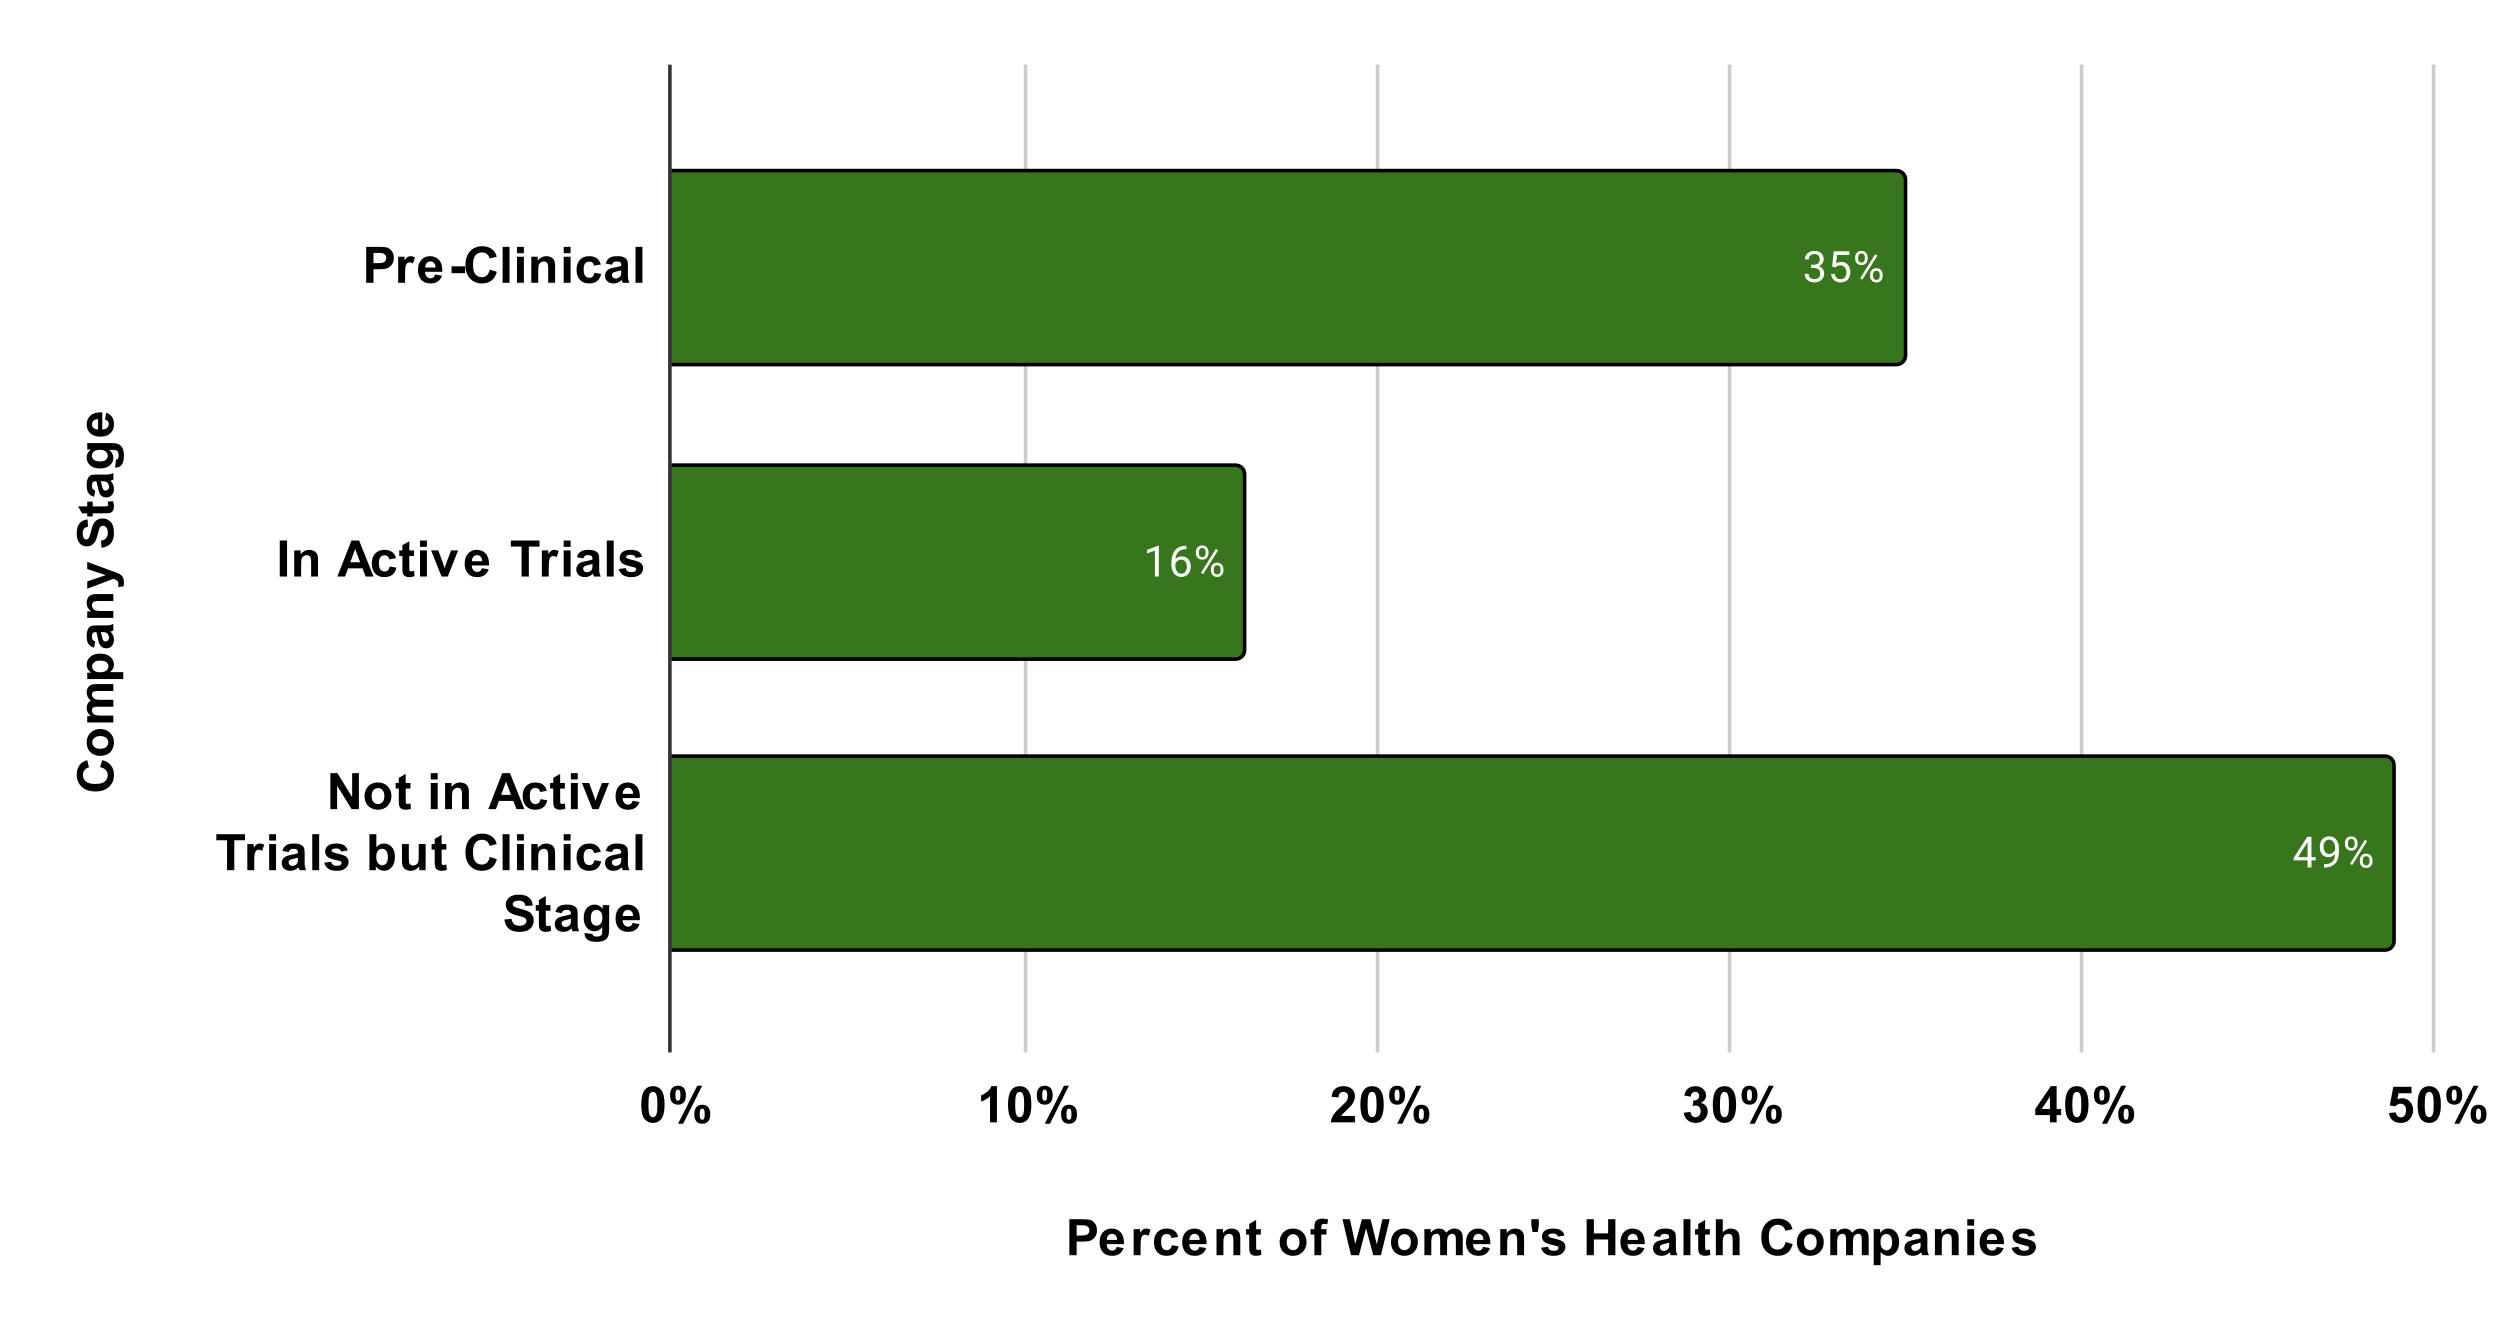 <svg version="1.1" viewBox="0.0 0.0 696.0 371.0" fill="none" stroke="none" stroke-linecap="square" stroke-miterlimit="10" width="696" height="371" xmlns:xlink="http://www.w3.org/1999/xlink" xmlns="http://www.w3.org/2000/svg"><path fill="#ffffff" d="M0 0L696.0 0L696.0 371.0L0 371.0L0 0Z" fill-rule="nonzero"/><path stroke="#333333" stroke-width="1.0" stroke-linecap="butt" d="M186.5 18.5L186.5 292.5" fill-rule="nonzero"/><path stroke="#cccccc" stroke-width="1.0" stroke-linecap="butt" d="M285.5 18.5L285.5 292.5" fill-rule="nonzero"/><path stroke="#cccccc" stroke-width="1.0" stroke-linecap="butt" d="M383.5 18.5L383.5 292.5" fill-rule="nonzero"/><path stroke="#cccccc" stroke-width="1.0" stroke-linecap="butt" d="M481.5 18.5L481.5 292.5" fill-rule="nonzero"/><path stroke="#cccccc" stroke-width="1.0" stroke-linecap="butt" d="M579.5 18.5L579.5 292.5" fill-rule="nonzero"/><path stroke="#cccccc" stroke-width="1.0" stroke-linecap="butt" d="M677.5 18.5L677.5 292.5" fill-rule="nonzero"/><clipPath id="id_0"><path d="M186.93 18.55L677.45 18.55L677.45 292.45L186.93 292.45L186.93 18.55Z" clip-rule="nonzero"/></clipPath><path stroke="#000000" stroke-width="2.0" stroke-linecap="butt" clip-path="url(#id_0)" d="M187.0 101.0L187.0 48.0L528.0 48.0C529.105 48.0 530.0 48.895 530.0 50.0L530.0 99.0C530.0 100.105 529.105 101.0 528.0 101.0Z" fill-rule="nonzero"/><path fill="#38761d" clip-path="url(#id_0)" d="M187.0 101.0L187.0 48.0L528.0 48.0C529.105 48.0 530.0 48.895 530.0 50.0L530.0 99.0C530.0 100.105 529.105 101.0 528.0 101.0Z" fill-rule="nonzero"/><path stroke="#000000" stroke-width="2.0" stroke-linecap="butt" clip-path="url(#id_0)" d="M187.0 183.0L187.0 130.0L344.0 130.0C345.105 130.0 346.0 130.895 346.0 132.0L346.0 181.0C346.0 182.105 345.105 183.0 344.0 183.0Z" fill-rule="nonzero"/><path fill="#38761d" clip-path="url(#id_0)" d="M187.0 183.0L187.0 130.0L344.0 130.0C345.105 130.0 346.0 130.895 346.0 132.0L346.0 181.0C346.0 182.105 345.105 183.0 344.0 183.0Z" fill-rule="nonzero"/><path stroke="#000000" stroke-width="2.0" stroke-linecap="butt" clip-path="url(#id_0)" d="M187.0 264.0L187.0 211.0L664.0 211.0C665.105 211.0 666.0 211.895 666.0 213.0L666.0 262.0C666.0 263.105 665.105 264.0 664.0 264.0Z" fill-rule="nonzero"/><path fill="#38761d" clip-path="url(#id_0)" d="M187.0 264.0L187.0 211.0L664.0 211.0C665.105 211.0 666.0 211.895 666.0 213.0L666.0 262.0C666.0 263.105 665.105 264.0 664.0 264.0Z" fill-rule="nonzero"/><path stroke="#38761d" stroke-width="3.0" stroke-linejoin="round" stroke-linecap="round" d="M504.164 73.703L504.93 73.703Q505.508 73.703 505.868 73.516Q506.243 73.312 506.43 72.984Q506.618 72.656 506.618 72.234Q506.618 71.75 506.446 71.422Q506.289 71.078 505.961 70.906Q505.633 70.734 505.133 70.734Q504.664 70.734 504.321 70.922Q503.977 71.094 503.774 71.422Q503.586 71.75 503.586 72.203L502.493 72.203Q502.493 71.547 502.821 71.016Q503.149 70.484 503.743 70.172Q504.336 69.844 505.133 69.844Q505.899 69.844 506.477 70.125Q507.055 70.391 507.383 70.938Q507.711 71.469 507.711 72.266Q507.711 72.594 507.555 72.953Q507.399 73.312 507.086 73.641Q506.774 73.953 506.274 74.156Q505.789 74.359 505.086 74.359L504.164 74.359L504.164 73.703ZM504.164 74.594L504.164 73.938L505.086 73.938Q505.899 73.938 506.43 74.141Q506.961 74.328 507.274 74.656Q507.586 74.969 507.711 75.359Q507.836 75.734 507.836 76.125Q507.836 76.719 507.633 77.188Q507.43 77.641 507.055 77.969Q506.696 78.281 506.196 78.453Q505.711 78.625 505.133 78.625Q504.571 78.625 504.086 78.469Q503.602 78.297 503.227 78.0Q502.852 77.703 502.633 77.266Q502.43 76.812 502.43 76.25L503.508 76.25Q503.508 76.688 503.696 77.031Q503.899 77.359 504.258 77.547Q504.633 77.719 505.133 77.719Q505.633 77.719 505.993 77.547Q506.352 77.375 506.539 77.031Q506.743 76.672 506.743 76.141Q506.743 75.609 506.524 75.266Q506.305 74.922 505.883 74.766Q505.477 74.594 504.93 74.594L504.164 74.594ZM510.946 74.438L510.086 74.219L510.508 69.969L514.883 69.969L514.883 70.969L511.43 70.969L511.164 73.297Q511.399 73.156 511.758 73.047Q512.133 72.922 512.602 72.922Q513.18 72.922 513.649 73.125Q514.117 73.328 514.446 73.703Q514.789 74.078 514.961 74.609Q515.133 75.125 515.133 75.781Q515.133 76.391 514.961 76.906Q514.805 77.422 514.461 77.812Q514.133 78.188 513.617 78.406Q513.117 78.625 512.43 78.625Q511.914 78.625 511.461 78.484Q511.008 78.328 510.633 78.031Q510.274 77.734 510.055 77.297Q509.836 76.859 509.774 76.25L510.805 76.25Q510.868 76.734 511.071 77.062Q511.289 77.391 511.633 77.562Q511.977 77.719 512.43 77.719Q512.821 77.719 513.117 77.594Q513.414 77.453 513.617 77.203Q513.836 76.953 513.946 76.594Q514.055 76.234 514.055 75.797Q514.055 75.391 513.93 75.047Q513.821 74.703 513.602 74.453Q513.383 74.188 513.071 74.047Q512.758 73.891 512.336 73.891Q511.805 73.891 511.524 74.047Q511.243 74.188 510.946 74.438ZM516.477 72.062L516.477 71.609Q516.477 71.125 516.68 70.734Q516.899 70.328 517.289 70.094Q517.696 69.844 518.227 69.844Q518.774 69.844 519.164 70.094Q519.555 70.328 519.758 70.734Q519.977 71.125 519.977 71.609L519.977 72.062Q519.977 72.531 519.774 72.938Q519.571 73.328 519.18 73.578Q518.789 73.812 518.242 73.812Q517.696 73.812 517.289 73.578Q516.899 73.328 516.68 72.938Q516.477 72.531 516.477 72.062ZM517.305 71.609L517.305 72.062Q517.305 72.328 517.399 72.578Q517.508 72.812 517.711 72.969Q517.93 73.109 518.242 73.109Q518.555 73.109 518.758 72.969Q518.961 72.812 519.055 72.578Q519.164 72.328 519.164 72.062L519.164 71.609Q519.164 71.328 519.055 71.094Q518.961 70.844 518.742 70.703Q518.539 70.547 518.227 70.547Q517.914 70.547 517.711 70.703Q517.508 70.844 517.399 71.094Q517.305 71.328 517.305 71.609ZM520.633 76.859L520.633 76.406Q520.633 75.922 520.836 75.531Q521.055 75.125 521.446 74.891Q521.852 74.656 522.383 74.656Q522.93 74.656 523.321 74.891Q523.711 75.125 523.914 75.531Q524.133 75.922 524.133 76.406L524.133 76.859Q524.133 77.344 523.93 77.75Q523.727 78.141 523.336 78.391Q522.946 78.625 522.399 78.625Q521.852 78.625 521.461 78.391Q521.071 78.141 520.852 77.75Q520.633 77.344 520.633 76.859ZM521.446 76.406L521.446 76.859Q521.446 77.141 521.555 77.391Q521.664 77.625 521.867 77.781Q522.086 77.922 522.399 77.922Q522.711 77.922 522.914 77.781Q523.133 77.625 523.227 77.391Q523.321 77.141 523.321 76.859L523.321 76.406Q523.321 76.125 523.211 75.891Q523.117 75.656 522.914 75.516Q522.711 75.359 522.383 75.359Q522.071 75.359 521.867 75.516Q521.664 75.656 521.555 75.891Q521.446 76.125 521.446 76.406ZM522.649 71.188L518.492 77.844L517.883 77.469L522.039 70.797L522.649 71.188Z" fill-rule="nonzero"/><path fill="#ffffff" d="M504.164 73.703L504.93 73.703Q505.508 73.703 505.868 73.516Q506.243 73.312 506.43 72.984Q506.618 72.656 506.618 72.234Q506.618 71.75 506.446 71.422Q506.289 71.078 505.961 70.906Q505.633 70.734 505.133 70.734Q504.664 70.734 504.321 70.922Q503.977 71.094 503.774 71.422Q503.586 71.75 503.586 72.203L502.493 72.203Q502.493 71.547 502.821 71.016Q503.149 70.484 503.743 70.172Q504.336 69.844 505.133 69.844Q505.899 69.844 506.477 70.125Q507.055 70.391 507.383 70.938Q507.711 71.469 507.711 72.266Q507.711 72.594 507.555 72.953Q507.399 73.312 507.086 73.641Q506.774 73.953 506.274 74.156Q505.789 74.359 505.086 74.359L504.164 74.359L504.164 73.703ZM504.164 74.594L504.164 73.938L505.086 73.938Q505.899 73.938 506.43 74.141Q506.961 74.328 507.274 74.656Q507.586 74.969 507.711 75.359Q507.836 75.734 507.836 76.125Q507.836 76.719 507.633 77.188Q507.43 77.641 507.055 77.969Q506.696 78.281 506.196 78.453Q505.711 78.625 505.133 78.625Q504.571 78.625 504.086 78.469Q503.602 78.297 503.227 78.0Q502.852 77.703 502.633 77.266Q502.43 76.812 502.43 76.25L503.508 76.25Q503.508 76.688 503.696 77.031Q503.899 77.359 504.258 77.547Q504.633 77.719 505.133 77.719Q505.633 77.719 505.993 77.547Q506.352 77.375 506.539 77.031Q506.743 76.672 506.743 76.141Q506.743 75.609 506.524 75.266Q506.305 74.922 505.883 74.766Q505.477 74.594 504.93 74.594L504.164 74.594ZM510.946 74.438L510.086 74.219L510.508 69.969L514.883 69.969L514.883 70.969L511.43 70.969L511.164 73.297Q511.399 73.156 511.758 73.047Q512.133 72.922 512.602 72.922Q513.18 72.922 513.649 73.125Q514.117 73.328 514.446 73.703Q514.789 74.078 514.961 74.609Q515.133 75.125 515.133 75.781Q515.133 76.391 514.961 76.906Q514.805 77.422 514.461 77.812Q514.133 78.188 513.617 78.406Q513.117 78.625 512.43 78.625Q511.914 78.625 511.461 78.484Q511.008 78.328 510.633 78.031Q510.274 77.734 510.055 77.297Q509.836 76.859 509.774 76.25L510.805 76.25Q510.868 76.734 511.071 77.062Q511.289 77.391 511.633 77.562Q511.977 77.719 512.43 77.719Q512.821 77.719 513.117 77.594Q513.414 77.453 513.617 77.203Q513.836 76.953 513.946 76.594Q514.055 76.234 514.055 75.797Q514.055 75.391 513.93 75.047Q513.821 74.703 513.602 74.453Q513.383 74.188 513.071 74.047Q512.758 73.891 512.336 73.891Q511.805 73.891 511.524 74.047Q511.243 74.188 510.946 74.438ZM516.477 72.062L516.477 71.609Q516.477 71.125 516.68 70.734Q516.899 70.328 517.289 70.094Q517.696 69.844 518.227 69.844Q518.774 69.844 519.164 70.094Q519.555 70.328 519.758 70.734Q519.977 71.125 519.977 71.609L519.977 72.062Q519.977 72.531 519.774 72.938Q519.571 73.328 519.18 73.578Q518.789 73.812 518.242 73.812Q517.696 73.812 517.289 73.578Q516.899 73.328 516.68 72.938Q516.477 72.531 516.477 72.062ZM517.305 71.609L517.305 72.062Q517.305 72.328 517.399 72.578Q517.508 72.812 517.711 72.969Q517.93 73.109 518.242 73.109Q518.555 73.109 518.758 72.969Q518.961 72.812 519.055 72.578Q519.164 72.328 519.164 72.062L519.164 71.609Q519.164 71.328 519.055 71.094Q518.961 70.844 518.742 70.703Q518.539 70.547 518.227 70.547Q517.914 70.547 517.711 70.703Q517.508 70.844 517.399 71.094Q517.305 71.328 517.305 71.609ZM520.633 76.859L520.633 76.406Q520.633 75.922 520.836 75.531Q521.055 75.125 521.446 74.891Q521.852 74.656 522.383 74.656Q522.93 74.656 523.321 74.891Q523.711 75.125 523.914 75.531Q524.133 75.922 524.133 76.406L524.133 76.859Q524.133 77.344 523.93 77.75Q523.727 78.141 523.336 78.391Q522.946 78.625 522.399 78.625Q521.852 78.625 521.461 78.391Q521.071 78.141 520.852 77.75Q520.633 77.344 520.633 76.859ZM521.446 76.406L521.446 76.859Q521.446 77.141 521.555 77.391Q521.664 77.625 521.867 77.781Q522.086 77.922 522.399 77.922Q522.711 77.922 522.914 77.781Q523.133 77.625 523.227 77.391Q523.321 77.141 523.321 76.859L523.321 76.406Q523.321 76.125 523.211 75.891Q523.117 75.656 522.914 75.516Q522.711 75.359 522.383 75.359Q522.071 75.359 521.867 75.516Q521.664 75.656 521.555 75.891Q521.446 76.125 521.446 76.406ZM522.649 71.188L518.492 77.844L517.883 77.469L522.039 70.797L522.649 71.188Z" fill-rule="nonzero"/><path stroke="#38761d" stroke-width="3.0" stroke-linejoin="round" stroke-linecap="round" d="M322.603 151.922L322.603 160.5L321.525 160.5L321.525 153.281L319.337 154.078L319.337 153.094L322.446 151.922L322.603 151.922ZM330.212 151.953L330.306 151.953L330.306 152.875L330.212 152.875Q329.353 152.875 328.759 153.156Q328.181 153.438 327.837 153.906Q327.509 154.359 327.353 154.953Q327.212 155.531 327.212 156.125L327.212 157.375Q327.212 157.938 327.337 158.375Q327.478 158.812 327.712 159.125Q327.946 159.422 328.243 159.578Q328.54 159.719 328.853 159.719Q329.228 159.719 329.525 159.578Q329.821 159.438 330.025 159.172Q330.228 158.906 330.321 158.562Q330.431 158.203 330.431 157.766Q330.431 157.391 330.337 157.031Q330.243 156.672 330.056 156.406Q329.868 156.125 329.571 155.969Q329.275 155.797 328.884 155.797Q328.431 155.797 328.04 156.016Q327.65 156.234 327.4 156.594Q327.15 156.953 327.118 157.359L326.54 157.359Q326.634 156.703 326.853 156.234Q327.071 155.766 327.415 155.469Q327.759 155.172 328.165 155.047Q328.587 154.906 329.056 154.906Q329.696 154.906 330.15 155.156Q330.618 155.391 330.915 155.797Q331.228 156.188 331.368 156.688Q331.509 157.188 331.509 157.719Q331.509 158.312 331.337 158.844Q331.165 159.375 330.821 159.781Q330.493 160.172 329.993 160.406Q329.509 160.625 328.853 160.625Q328.165 160.625 327.65 160.344Q327.134 160.047 326.79 159.578Q326.462 159.094 326.29 158.516Q326.118 157.938 326.118 157.344L326.118 156.828Q326.118 155.922 326.29 155.062Q326.478 154.188 326.931 153.484Q327.384 152.781 328.181 152.375Q328.978 151.953 330.212 151.953ZM332.946 154.062L332.946 153.609Q332.946 153.125 333.15 152.734Q333.368 152.328 333.759 152.094Q334.165 151.844 334.696 151.844Q335.243 151.844 335.634 152.094Q336.025 152.328 336.228 152.734Q336.446 153.125 336.446 153.609L336.446 154.062Q336.446 154.531 336.243 154.938Q336.04 155.328 335.65 155.578Q335.259 155.812 334.712 155.812Q334.165 155.812 333.759 155.578Q333.368 155.328 333.15 154.938Q332.946 154.531 332.946 154.062ZM333.775 153.609L333.775 154.062Q333.775 154.328 333.868 154.578Q333.978 154.812 334.181 154.969Q334.4 155.109 334.712 155.109Q335.025 155.109 335.228 154.969Q335.431 154.812 335.525 154.578Q335.634 154.328 335.634 154.062L335.634 153.609Q335.634 153.328 335.525 153.094Q335.431 152.844 335.212 152.703Q335.009 152.547 334.696 152.547Q334.384 152.547 334.181 152.703Q333.978 152.844 333.868 153.094Q333.775 153.328 333.775 153.609ZM337.103 158.859L337.103 158.406Q337.103 157.922 337.306 157.531Q337.525 157.125 337.915 156.891Q338.321 156.656 338.853 156.656Q339.4 156.656 339.79 156.891Q340.181 157.125 340.384 157.531Q340.603 157.922 340.603 158.406L340.603 158.859Q340.603 159.344 340.4 159.75Q340.196 160.141 339.806 160.391Q339.415 160.625 338.868 160.625Q338.321 160.625 337.931 160.391Q337.54 160.141 337.321 159.75Q337.103 159.344 337.103 158.859ZM337.915 158.406L337.915 158.859Q337.915 159.141 338.025 159.391Q338.134 159.625 338.337 159.781Q338.556 159.922 338.868 159.922Q339.181 159.922 339.384 159.781Q339.603 159.625 339.696 159.391Q339.79 159.141 339.79 158.859L339.79 158.406Q339.79 158.125 339.681 157.891Q339.587 157.656 339.384 157.516Q339.181 157.359 338.853 157.359Q338.54 157.359 338.337 157.516Q338.134 157.656 338.025 157.891Q337.915 158.125 337.915 158.406ZM339.118 153.188L334.962 159.844L334.353 159.469L338.509 152.797L339.118 153.188Z" fill-rule="nonzero"/><path fill="#ffffff" d="M322.603 151.922L322.603 160.5L321.525 160.5L321.525 153.281L319.337 154.078L319.337 153.094L322.446 151.922L322.603 151.922ZM330.212 151.953L330.306 151.953L330.306 152.875L330.212 152.875Q329.353 152.875 328.759 153.156Q328.181 153.438 327.837 153.906Q327.509 154.359 327.353 154.953Q327.212 155.531 327.212 156.125L327.212 157.375Q327.212 157.938 327.337 158.375Q327.478 158.812 327.712 159.125Q327.946 159.422 328.243 159.578Q328.54 159.719 328.853 159.719Q329.228 159.719 329.525 159.578Q329.821 159.438 330.025 159.172Q330.228 158.906 330.321 158.562Q330.431 158.203 330.431 157.766Q330.431 157.391 330.337 157.031Q330.243 156.672 330.056 156.406Q329.868 156.125 329.571 155.969Q329.275 155.797 328.884 155.797Q328.431 155.797 328.04 156.016Q327.65 156.234 327.4 156.594Q327.15 156.953 327.118 157.359L326.54 157.359Q326.634 156.703 326.853 156.234Q327.071 155.766 327.415 155.469Q327.759 155.172 328.165 155.047Q328.587 154.906 329.056 154.906Q329.696 154.906 330.15 155.156Q330.618 155.391 330.915 155.797Q331.228 156.188 331.368 156.688Q331.509 157.188 331.509 157.719Q331.509 158.312 331.337 158.844Q331.165 159.375 330.821 159.781Q330.493 160.172 329.993 160.406Q329.509 160.625 328.853 160.625Q328.165 160.625 327.65 160.344Q327.134 160.047 326.79 159.578Q326.462 159.094 326.29 158.516Q326.118 157.938 326.118 157.344L326.118 156.828Q326.118 155.922 326.29 155.062Q326.478 154.188 326.931 153.484Q327.384 152.781 328.181 152.375Q328.978 151.953 330.212 151.953ZM332.946 154.062L332.946 153.609Q332.946 153.125 333.15 152.734Q333.368 152.328 333.759 152.094Q334.165 151.844 334.696 151.844Q335.243 151.844 335.634 152.094Q336.025 152.328 336.228 152.734Q336.446 153.125 336.446 153.609L336.446 154.062Q336.446 154.531 336.243 154.938Q336.04 155.328 335.65 155.578Q335.259 155.812 334.712 155.812Q334.165 155.812 333.759 155.578Q333.368 155.328 333.15 154.938Q332.946 154.531 332.946 154.062ZM333.775 153.609L333.775 154.062Q333.775 154.328 333.868 154.578Q333.978 154.812 334.181 154.969Q334.4 155.109 334.712 155.109Q335.025 155.109 335.228 154.969Q335.431 154.812 335.525 154.578Q335.634 154.328 335.634 154.062L335.634 153.609Q335.634 153.328 335.525 153.094Q335.431 152.844 335.212 152.703Q335.009 152.547 334.696 152.547Q334.384 152.547 334.181 152.703Q333.978 152.844 333.868 153.094Q333.775 153.328 333.775 153.609ZM337.103 158.859L337.103 158.406Q337.103 157.922 337.306 157.531Q337.525 157.125 337.915 156.891Q338.321 156.656 338.853 156.656Q339.4 156.656 339.79 156.891Q340.181 157.125 340.384 157.531Q340.603 157.922 340.603 158.406L340.603 158.859Q340.603 159.344 340.4 159.75Q340.196 160.141 339.806 160.391Q339.415 160.625 338.868 160.625Q338.321 160.625 337.931 160.391Q337.54 160.141 337.321 159.75Q337.103 159.344 337.103 158.859ZM337.915 158.406L337.915 158.859Q337.915 159.141 338.025 159.391Q338.134 159.625 338.337 159.781Q338.556 159.922 338.868 159.922Q339.181 159.922 339.384 159.781Q339.603 159.625 339.696 159.391Q339.79 159.141 339.79 158.859L339.79 158.406Q339.79 158.125 339.681 157.891Q339.587 157.656 339.384 157.516Q339.181 157.359 338.853 157.359Q338.54 157.359 338.337 157.516Q338.134 157.656 338.025 157.891Q337.915 158.125 337.915 158.406ZM339.118 153.188L334.962 159.844L334.353 159.469L338.509 152.797L339.118 153.188Z" fill-rule="nonzero"/><path stroke="#38761d" stroke-width="3.0" stroke-linejoin="round" stroke-linecap="round" d="M644.694 238.625L644.694 239.516L638.538 239.516L638.538 238.875L642.35 232.969L643.241 232.969L642.288 234.672L639.772 238.625L644.694 238.625ZM643.507 232.969L643.507 241.5L642.428 241.5L642.428 232.969L643.507 232.969ZM647.007 240.594L647.132 240.594Q648.069 240.594 648.647 240.328Q649.241 240.062 649.553 239.625Q649.866 239.172 649.975 238.609Q650.1 238.047 650.1 237.469L650.1 236.156Q650.1 235.578 649.96 235.125Q649.835 234.672 649.6 234.375Q649.382 234.062 649.085 233.906Q648.788 233.75 648.46 233.75Q648.085 233.75 647.788 233.906Q647.491 234.047 647.288 234.312Q647.085 234.578 646.975 234.953Q646.882 235.312 646.882 235.734Q646.882 236.125 646.975 236.484Q647.069 236.828 647.257 237.125Q647.46 237.406 647.741 237.578Q648.038 237.75 648.428 237.75Q648.788 237.75 649.1 237.609Q649.428 237.453 649.678 237.203Q649.928 236.953 650.069 236.641Q650.225 236.328 650.241 235.984L650.757 235.984Q650.757 236.469 650.569 236.938Q650.382 237.406 650.038 237.797Q649.71 238.188 649.241 238.422Q648.788 238.641 648.257 238.641Q647.616 238.641 647.147 238.406Q646.694 238.156 646.397 237.75Q646.1 237.328 645.96 236.828Q645.819 236.312 645.819 235.797Q645.819 235.188 645.975 234.656Q646.147 234.125 646.475 233.719Q646.819 233.312 647.303 233.078Q647.803 232.844 648.46 232.844Q649.194 232.844 649.71 233.141Q650.225 233.438 650.553 233.938Q650.882 234.422 651.022 235.047Q651.178 235.656 651.178 236.297L651.178 236.688Q651.178 237.359 651.085 238.047Q651.007 238.719 650.772 239.344Q650.538 239.969 650.085 240.453Q649.632 240.938 648.897 241.234Q648.178 241.516 647.132 241.516L647.007 241.516L647.007 240.594ZM652.835 235.062L652.835 234.609Q652.835 234.125 653.038 233.734Q653.257 233.328 653.647 233.094Q654.053 232.844 654.585 232.844Q655.132 232.844 655.522 233.094Q655.913 233.328 656.116 233.734Q656.335 234.125 656.335 234.609L656.335 235.062Q656.335 235.531 656.132 235.938Q655.928 236.328 655.538 236.578Q655.147 236.812 654.6 236.812Q654.053 236.812 653.647 236.578Q653.257 236.328 653.038 235.938Q652.835 235.531 652.835 235.062ZM653.663 234.609L653.663 235.062Q653.663 235.328 653.757 235.578Q653.866 235.812 654.069 235.969Q654.288 236.109 654.6 236.109Q654.913 236.109 655.116 235.969Q655.319 235.812 655.413 235.578Q655.522 235.328 655.522 235.062L655.522 234.609Q655.522 234.328 655.413 234.094Q655.319 233.844 655.1 233.703Q654.897 233.547 654.585 233.547Q654.272 233.547 654.069 233.703Q653.866 233.844 653.757 234.094Q653.663 234.328 653.663 234.609ZM656.991 239.859L656.991 239.406Q656.991 238.922 657.194 238.531Q657.413 238.125 657.803 237.891Q658.21 237.656 658.741 237.656Q659.288 237.656 659.678 237.891Q660.069 238.125 660.272 238.531Q660.491 238.922 660.491 239.406L660.491 239.859Q660.491 240.344 660.288 240.75Q660.085 241.141 659.694 241.391Q659.303 241.625 658.757 241.625Q658.21 241.625 657.819 241.391Q657.428 241.141 657.21 240.75Q656.991 240.344 656.991 239.859ZM657.803 239.406L657.803 239.859Q657.803 240.141 657.913 240.391Q658.022 240.625 658.225 240.781Q658.444 240.922 658.757 240.922Q659.069 240.922 659.272 240.781Q659.491 240.625 659.585 240.391Q659.678 240.141 659.678 239.859L659.678 239.406Q659.678 239.125 659.569 238.891Q659.475 238.656 659.272 238.516Q659.069 238.359 658.741 238.359Q658.428 238.359 658.225 238.516Q658.022 238.656 657.913 238.891Q657.803 239.125 657.803 239.406ZM659.007 234.188L654.85 240.844L654.241 240.469L658.397 233.797L659.007 234.188Z" fill-rule="nonzero"/><path fill="#ffffff" d="M644.694 238.625L644.694 239.516L638.538 239.516L638.538 238.875L642.35 232.969L643.241 232.969L642.288 234.672L639.772 238.625L644.694 238.625ZM643.507 232.969L643.507 241.5L642.428 241.5L642.428 232.969L643.507 232.969ZM647.007 240.594L647.132 240.594Q648.069 240.594 648.647 240.328Q649.241 240.062 649.553 239.625Q649.866 239.172 649.975 238.609Q650.1 238.047 650.1 237.469L650.1 236.156Q650.1 235.578 649.96 235.125Q649.835 234.672 649.6 234.375Q649.382 234.062 649.085 233.906Q648.788 233.75 648.46 233.75Q648.085 233.75 647.788 233.906Q647.491 234.047 647.288 234.312Q647.085 234.578 646.975 234.953Q646.882 235.312 646.882 235.734Q646.882 236.125 646.975 236.484Q647.069 236.828 647.257 237.125Q647.46 237.406 647.741 237.578Q648.038 237.75 648.428 237.75Q648.788 237.75 649.1 237.609Q649.428 237.453 649.678 237.203Q649.928 236.953 650.069 236.641Q650.225 236.328 650.241 235.984L650.757 235.984Q650.757 236.469 650.569 236.938Q650.382 237.406 650.038 237.797Q649.71 238.188 649.241 238.422Q648.788 238.641 648.257 238.641Q647.616 238.641 647.147 238.406Q646.694 238.156 646.397 237.75Q646.1 237.328 645.96 236.828Q645.819 236.312 645.819 235.797Q645.819 235.188 645.975 234.656Q646.147 234.125 646.475 233.719Q646.819 233.312 647.303 233.078Q647.803 232.844 648.46 232.844Q649.194 232.844 649.71 233.141Q650.225 233.438 650.553 233.938Q650.882 234.422 651.022 235.047Q651.178 235.656 651.178 236.297L651.178 236.688Q651.178 237.359 651.085 238.047Q651.007 238.719 650.772 239.344Q650.538 239.969 650.085 240.453Q649.632 240.938 648.897 241.234Q648.178 241.516 647.132 241.516L647.007 241.516L647.007 240.594ZM652.835 235.062L652.835 234.609Q652.835 234.125 653.038 233.734Q653.257 233.328 653.647 233.094Q654.053 232.844 654.585 232.844Q655.132 232.844 655.522 233.094Q655.913 233.328 656.116 233.734Q656.335 234.125 656.335 234.609L656.335 235.062Q656.335 235.531 656.132 235.938Q655.928 236.328 655.538 236.578Q655.147 236.812 654.6 236.812Q654.053 236.812 653.647 236.578Q653.257 236.328 653.038 235.938Q652.835 235.531 652.835 235.062ZM653.663 234.609L653.663 235.062Q653.663 235.328 653.757 235.578Q653.866 235.812 654.069 235.969Q654.288 236.109 654.6 236.109Q654.913 236.109 655.116 235.969Q655.319 235.812 655.413 235.578Q655.522 235.328 655.522 235.062L655.522 234.609Q655.522 234.328 655.413 234.094Q655.319 233.844 655.1 233.703Q654.897 233.547 654.585 233.547Q654.272 233.547 654.069 233.703Q653.866 233.844 653.757 234.094Q653.663 234.328 653.663 234.609ZM656.991 239.859L656.991 239.406Q656.991 238.922 657.194 238.531Q657.413 238.125 657.803 237.891Q658.21 237.656 658.741 237.656Q659.288 237.656 659.678 237.891Q660.069 238.125 660.272 238.531Q660.491 238.922 660.491 239.406L660.491 239.859Q660.491 240.344 660.288 240.75Q660.085 241.141 659.694 241.391Q659.303 241.625 658.757 241.625Q658.21 241.625 657.819 241.391Q657.428 241.141 657.21 240.75Q656.991 240.344 656.991 239.859ZM657.803 239.406L657.803 239.859Q657.803 240.141 657.913 240.391Q658.022 240.625 658.225 240.781Q658.444 240.922 658.757 240.922Q659.069 240.922 659.272 240.781Q659.491 240.625 659.585 240.391Q659.678 240.141 659.678 239.859L659.678 239.406Q659.678 239.125 659.569 238.891Q659.475 238.656 659.272 238.516Q659.069 238.359 658.741 238.359Q658.428 238.359 658.225 238.516Q658.022 238.656 657.913 238.891Q657.803 239.125 657.803 239.406ZM659.007 234.188L654.85 240.844L654.241 240.469L658.397 233.797L659.007 234.188Z" fill-rule="nonzero"/><path fill="#000000" d="M297.706 349.45L297.706 339.434L300.956 339.434Q302.799 339.434 303.362 339.575Q304.221 339.809 304.799 340.559Q305.393 341.309 305.393 342.512Q305.393 343.434 305.049 344.059Q304.721 344.684 304.206 345.044Q303.69 345.403 303.143 345.528Q302.424 345.669 301.049 345.669L299.737 345.669L299.737 349.45L297.706 349.45ZM299.737 341.122L299.737 343.966L300.846 343.966Q302.034 343.966 302.44 343.809Q302.846 343.653 303.065 343.325Q303.299 342.981 303.299 342.544Q303.299 341.997 302.971 341.637Q302.659 341.278 302.159 341.184Q301.799 341.122 300.706 341.122L299.737 341.122ZM310.893 347.137L312.815 347.466Q312.44 348.512 311.643 349.075Q310.846 349.622 309.659 349.622Q307.768 349.622 306.846 348.372Q306.127 347.387 306.127 345.872Q306.127 344.075 307.065 343.059Q308.018 342.028 309.471 342.028Q311.081 342.028 312.018 343.106Q312.956 344.169 312.909 346.372L308.096 346.372Q308.127 347.231 308.565 347.716Q309.018 348.184 309.674 348.184Q310.127 348.184 310.424 347.934Q310.737 347.684 310.893 347.137ZM311.002 345.2Q310.987 344.356 310.581 343.934Q310.174 343.497 309.581 343.497Q308.956 343.497 308.534 343.95Q308.127 344.419 308.143 345.2L311.002 345.2ZM317.534 349.45L315.612 349.45L315.612 342.184L317.393 342.184L317.393 343.216Q317.862 342.497 318.221 342.262Q318.581 342.028 319.049 342.028Q319.706 342.028 320.315 342.387L319.721 344.059Q319.237 343.747 318.815 343.747Q318.409 343.747 318.127 343.981Q317.862 344.2 317.69 344.778Q317.534 345.356 317.534 347.2L317.534 349.45ZM328.018 344.341L326.127 344.684Q326.034 344.106 325.69 343.825Q325.362 343.544 324.815 343.544Q324.096 343.544 323.674 344.044Q323.252 344.528 323.252 345.684Q323.252 346.981 323.674 347.512Q324.112 348.044 324.846 348.044Q325.393 348.044 325.737 347.731Q326.096 347.419 326.237 346.669L328.127 346.981Q327.831 348.294 326.987 348.966Q326.159 349.622 324.752 349.622Q323.159 349.622 322.206 348.622Q321.268 347.606 321.268 345.825Q321.268 344.028 322.221 343.028Q323.174 342.028 324.799 342.028Q326.112 342.028 326.893 342.606Q327.69 343.169 328.018 344.341ZM333.893 347.137L335.815 347.466Q335.44 348.512 334.643 349.075Q333.846 349.622 332.659 349.622Q330.768 349.622 329.846 348.372Q329.127 347.387 329.127 345.872Q329.127 344.075 330.065 343.059Q331.018 342.028 332.471 342.028Q334.081 342.028 335.018 343.106Q335.956 344.169 335.909 346.372L331.096 346.372Q331.127 347.231 331.565 347.716Q332.018 348.184 332.674 348.184Q333.127 348.184 333.424 347.934Q333.737 347.684 333.893 347.137ZM334.002 345.2Q333.987 344.356 333.581 343.934Q333.174 343.497 332.581 343.497Q331.956 343.497 331.534 343.95Q331.127 344.419 331.143 345.2L334.002 345.2ZM345.299 349.45L343.377 349.45L343.377 345.747Q343.377 344.575 343.252 344.231Q343.127 343.872 342.846 343.684Q342.581 343.497 342.19 343.497Q341.69 343.497 341.284 343.778Q340.893 344.044 340.737 344.497Q340.596 344.95 340.596 346.169L340.596 349.45L338.674 349.45L338.674 342.184L340.471 342.184L340.471 343.262Q341.409 342.028 342.862 342.028Q343.487 342.028 344.018 342.262Q344.549 342.481 344.815 342.841Q345.081 343.2 345.19 343.653Q345.299 344.091 345.299 344.934L345.299 349.45ZM351.018 342.184L351.018 343.716L349.706 343.716L349.706 346.653Q349.706 347.528 349.737 347.684Q349.784 347.825 349.909 347.934Q350.049 348.028 350.252 348.028Q350.518 348.028 351.018 347.841L351.174 349.325Q350.518 349.622 349.659 349.622Q349.143 349.622 348.721 349.45Q348.315 349.262 348.112 348.997Q347.924 348.716 347.846 348.247Q347.784 347.903 347.784 346.887L347.784 343.716L346.909 343.716L346.909 342.184L347.784 342.184L347.784 340.747L349.706 339.622L349.706 342.184L351.018 342.184ZM356.252 345.716Q356.252 344.762 356.721 343.872Q357.19 342.966 358.049 342.497Q358.924 342.028 359.987 342.028Q361.643 342.028 362.69 343.106Q363.737 344.169 363.737 345.794Q363.737 347.45 362.674 348.544Q361.612 349.622 360.002 349.622Q359.002 349.622 358.096 349.169Q357.19 348.716 356.721 347.841Q356.252 346.966 356.252 345.716ZM358.221 345.825Q358.221 346.903 358.737 347.481Q359.252 348.044 360.002 348.044Q360.752 348.044 361.252 347.481Q361.768 346.903 361.768 345.809Q361.768 344.747 361.252 344.169Q360.752 343.591 360.002 343.591Q359.252 343.591 358.737 344.169Q358.221 344.747 358.221 345.825ZM364.862 342.184L365.924 342.184L365.924 341.637Q365.924 340.731 366.112 340.278Q366.315 339.825 366.831 339.544Q367.362 339.262 368.159 339.262Q368.971 339.262 369.768 339.497L369.502 340.841Q369.049 340.731 368.627 340.731Q368.206 340.731 368.018 340.934Q367.846 341.122 367.846 341.684L367.846 342.184L369.284 342.184L369.284 343.7L367.846 343.7L367.846 349.45L365.924 349.45L365.924 343.7L364.862 343.7L364.862 342.184ZM376.127 349.45L373.737 339.434L375.815 339.434L377.315 346.309L379.159 339.434L381.565 339.434L383.315 346.434L384.846 339.434L386.893 339.434L384.456 349.45L382.315 349.45L380.315 341.95L378.331 349.45L376.127 349.45ZM387.252 345.716Q387.252 344.762 387.721 343.872Q388.19 342.966 389.049 342.497Q389.924 342.028 390.987 342.028Q392.643 342.028 393.69 343.106Q394.737 344.169 394.737 345.794Q394.737 347.45 393.674 348.544Q392.612 349.622 391.002 349.622Q390.002 349.622 389.096 349.169Q388.19 348.716 387.721 347.841Q387.252 346.966 387.252 345.716ZM389.221 345.825Q389.221 346.903 389.737 347.481Q390.252 348.044 391.002 348.044Q391.752 348.044 392.252 347.481Q392.768 346.903 392.768 345.809Q392.768 344.747 392.252 344.169Q391.752 343.591 391.002 343.591Q390.252 343.591 389.737 344.169Q389.221 344.747 389.221 345.825ZM396.549 342.184L398.315 342.184L398.315 343.184Q399.268 342.028 400.581 342.028Q401.284 342.028 401.799 342.325Q402.315 342.606 402.643 343.184Q403.112 342.606 403.659 342.325Q404.221 342.028 404.846 342.028Q405.643 342.028 406.19 342.356Q406.752 342.669 407.034 343.309Q407.237 343.762 407.237 344.809L407.237 349.45L405.315 349.45L405.315 345.294Q405.315 344.216 405.112 343.903Q404.846 343.497 404.284 343.497Q403.893 343.497 403.534 343.747Q403.174 343.981 403.018 344.466Q402.862 344.934 402.862 345.966L402.862 349.45L400.94 349.45L400.94 345.466Q400.94 344.419 400.831 344.106Q400.737 343.794 400.518 343.653Q400.299 343.497 399.94 343.497Q399.487 343.497 399.127 343.747Q398.784 343.981 398.627 344.434Q398.471 344.872 398.471 345.919L398.471 349.45L396.549 349.45L396.549 342.184ZM412.893 347.137L414.815 347.466Q414.44 348.512 413.643 349.075Q412.846 349.622 411.659 349.622Q409.768 349.622 408.846 348.372Q408.127 347.387 408.127 345.872Q408.127 344.075 409.065 343.059Q410.018 342.028 411.471 342.028Q413.081 342.028 414.018 343.106Q414.956 344.169 414.909 346.372L410.096 346.372Q410.127 347.231 410.565 347.716Q411.018 348.184 411.674 348.184Q412.127 348.184 412.424 347.934Q412.737 347.684 412.893 347.137ZM413.002 345.2Q412.987 344.356 412.581 343.934Q412.174 343.497 411.581 343.497Q410.956 343.497 410.534 343.95Q410.127 344.419 410.143 345.2L413.002 345.2ZM424.299 349.45L422.377 349.45L422.377 345.747Q422.377 344.575 422.252 344.231Q422.127 343.872 421.846 343.684Q421.581 343.497 421.19 343.497Q420.69 343.497 420.284 343.778Q419.893 344.044 419.737 344.497Q419.596 344.95 419.596 346.169L419.596 349.45L417.674 349.45L417.674 342.184L419.471 342.184L419.471 343.262Q420.409 342.028 421.862 342.028Q422.487 342.028 423.018 342.262Q423.549 342.481 423.815 342.841Q424.081 343.2 424.19 343.653Q424.299 344.091 424.299 344.934L424.299 349.45ZM426.674 342.997L426.315 341.122L426.315 339.434L428.409 339.434L428.409 341.122L428.096 342.997L426.674 342.997ZM429.018 347.372L430.94 347.091Q431.065 347.637 431.44 347.934Q431.815 348.231 432.502 348.231Q433.237 348.231 433.612 347.95Q433.877 347.762 433.877 347.434Q433.877 347.216 433.737 347.075Q433.596 346.934 433.096 346.825Q430.768 346.309 430.143 345.887Q429.284 345.294 429.284 344.247Q429.284 343.309 430.018 342.669Q430.768 342.028 432.346 342.028Q433.831 342.028 434.549 342.512Q435.284 342.997 435.549 343.95L433.737 344.278Q433.627 343.856 433.299 343.637Q432.971 343.403 432.377 343.403Q431.612 343.403 431.284 343.622Q431.065 343.762 431.065 344.012Q431.065 344.216 431.268 344.356Q431.518 344.544 433.049 344.903Q434.596 345.247 435.206 345.747Q435.799 346.262 435.799 347.184Q435.799 348.184 434.956 348.903Q434.127 349.622 432.502 349.622Q431.018 349.622 430.143 349.012Q429.284 348.403 429.018 347.372ZM441.721 349.45L441.721 339.434L443.737 339.434L443.737 343.372L447.706 343.372L447.706 339.434L449.721 339.434L449.721 349.45L447.706 349.45L447.706 345.075L443.737 345.075L443.737 349.45L441.721 349.45ZM455.893 347.137L457.815 347.466Q457.44 348.512 456.643 349.075Q455.846 349.622 454.659 349.622Q452.768 349.622 451.846 348.372Q451.127 347.387 451.127 345.872Q451.127 344.075 452.065 343.059Q453.018 342.028 454.471 342.028Q456.081 342.028 457.018 343.106Q457.956 344.169 457.909 346.372L453.096 346.372Q453.127 347.231 453.565 347.716Q454.018 348.184 454.674 348.184Q455.127 348.184 455.424 347.934Q455.737 347.684 455.893 347.137ZM456.002 345.2Q455.987 344.356 455.581 343.934Q455.174 343.497 454.581 343.497Q453.956 343.497 453.534 343.95Q453.127 344.419 453.143 345.2L456.002 345.2ZM462.127 344.403L460.393 344.091Q460.674 343.044 461.393 342.544Q462.112 342.028 463.534 342.028Q464.815 342.028 465.44 342.341Q466.081 342.637 466.331 343.106Q466.581 343.575 466.581 344.825L466.565 347.059Q466.565 348.028 466.659 348.481Q466.752 348.934 467.002 349.45L465.112 349.45Q465.034 349.262 464.924 348.887Q464.877 348.716 464.846 348.653Q464.362 349.137 463.799 349.387Q463.237 349.622 462.596 349.622Q461.487 349.622 460.831 349.012Q460.19 348.403 460.19 347.466Q460.19 346.856 460.487 346.372Q460.784 345.887 461.299 345.637Q461.831 345.372 462.831 345.184Q464.174 344.934 464.706 344.716L464.706 344.528Q464.706 343.966 464.424 343.731Q464.159 343.497 463.393 343.497Q462.877 343.497 462.596 343.7Q462.315 343.903 462.127 344.403ZM464.706 345.966Q464.331 346.091 463.534 346.262Q462.737 346.434 462.487 346.591Q462.112 346.856 462.112 347.262Q462.112 347.669 462.409 347.966Q462.706 348.262 463.174 348.262Q463.69 348.262 464.174 347.919Q464.518 347.653 464.627 347.278Q464.706 347.044 464.706 346.341L464.706 345.966ZM468.69 349.45L468.69 339.434L470.612 339.434L470.612 349.45L468.69 349.45ZM476.018 342.184L476.018 343.716L474.706 343.716L474.706 346.653Q474.706 347.528 474.737 347.684Q474.784 347.825 474.909 347.934Q475.049 348.028 475.252 348.028Q475.518 348.028 476.018 347.841L476.174 349.325Q475.518 349.622 474.659 349.622Q474.143 349.622 473.721 349.45Q473.315 349.262 473.112 348.997Q472.924 348.716 472.846 348.247Q472.784 347.903 472.784 346.887L472.784 343.716L471.909 343.716L471.909 342.184L472.784 342.184L472.784 340.747L474.706 339.622L474.706 342.184L476.018 342.184ZM479.612 339.434L479.612 343.106Q480.534 342.028 481.831 342.028Q482.487 342.028 483.018 342.278Q483.565 342.512 483.831 342.903Q484.096 343.278 484.19 343.747Q484.299 344.216 484.299 345.184L484.299 349.45L482.377 349.45L482.377 345.622Q482.377 344.466 482.268 344.169Q482.159 343.856 481.877 343.684Q481.612 343.497 481.19 343.497Q480.706 343.497 480.331 343.731Q479.956 343.966 479.784 344.434Q479.612 344.903 479.612 345.809L479.612 349.45L477.69 349.45L477.69 339.434L479.612 339.434ZM497.127 345.762L499.081 346.387Q498.627 348.028 497.581 348.825Q496.534 349.622 494.924 349.622Q492.924 349.622 491.627 348.262Q490.346 346.887 490.346 344.528Q490.346 342.028 491.643 340.653Q492.94 339.262 495.049 339.262Q496.877 339.262 498.034 340.341Q498.721 340.981 499.049 342.184L497.049 342.669Q496.877 341.887 496.315 341.434Q495.752 340.981 494.94 340.981Q493.831 340.981 493.127 341.794Q492.44 342.591 492.44 344.372Q492.44 346.278 493.112 347.091Q493.799 347.887 494.893 347.887Q495.706 347.887 496.284 347.387Q496.862 346.872 497.127 345.762ZM500.252 345.716Q500.252 344.762 500.721 343.872Q501.19 342.966 502.049 342.497Q502.924 342.028 503.987 342.028Q505.643 342.028 506.69 343.106Q507.737 344.169 507.737 345.794Q507.737 347.45 506.674 348.544Q505.612 349.622 504.002 349.622Q503.002 349.622 502.096 349.169Q501.19 348.716 500.721 347.841Q500.252 346.966 500.252 345.716ZM502.221 345.825Q502.221 346.903 502.737 347.481Q503.252 348.044 504.002 348.044Q504.752 348.044 505.252 347.481Q505.768 346.903 505.768 345.809Q505.768 344.747 505.252 344.169Q504.752 343.591 504.002 343.591Q503.252 343.591 502.737 344.169Q502.221 344.747 502.221 345.825ZM509.549 342.184L511.315 342.184L511.315 343.184Q512.268 342.028 513.581 342.028Q514.284 342.028 514.799 342.325Q515.315 342.606 515.643 343.184Q516.112 342.606 516.659 342.325Q517.221 342.028 517.846 342.028Q518.643 342.028 519.19 342.356Q519.753 342.669 520.034 343.309Q520.237 343.762 520.237 344.809L520.237 349.45L518.315 349.45L518.315 345.294Q518.315 344.216 518.112 343.903Q517.846 343.497 517.284 343.497Q516.893 343.497 516.534 343.747Q516.174 343.981 516.018 344.466Q515.862 344.934 515.862 345.966L515.862 349.45L513.94 349.45L513.94 345.466Q513.94 344.419 513.831 344.106Q513.737 343.794 513.518 343.653Q513.299 343.497 512.94 343.497Q512.487 343.497 512.128 343.747Q511.784 343.981 511.627 344.434Q511.471 344.872 511.471 345.919L511.471 349.45L509.549 349.45L509.549 342.184ZM521.643 342.184L523.424 342.184L523.424 343.262Q523.784 342.716 524.378 342.372Q524.971 342.028 525.69 342.028Q526.956 342.028 527.831 343.028Q528.721 344.012 528.721 345.778Q528.721 347.591 527.831 348.606Q526.94 349.622 525.674 349.622Q525.081 349.622 524.581 349.387Q524.096 349.137 523.565 348.559L523.565 352.216L521.643 352.216L521.643 342.184ZM523.534 345.7Q523.534 346.919 524.018 347.512Q524.518 348.091 525.206 348.091Q525.878 348.091 526.315 347.559Q526.768 347.012 526.768 345.794Q526.768 344.653 526.299 344.106Q525.846 343.544 525.174 343.544Q524.471 343.544 524.003 344.091Q523.534 344.637 523.534 345.7ZM532.128 344.403L530.393 344.091Q530.674 343.044 531.393 342.544Q532.112 342.028 533.534 342.028Q534.815 342.028 535.44 342.341Q536.081 342.637 536.331 343.106Q536.581 343.575 536.581 344.825L536.565 347.059Q536.565 348.028 536.659 348.481Q536.753 348.934 537.003 349.45L535.112 349.45Q535.034 349.262 534.924 348.887Q534.878 348.716 534.846 348.653Q534.362 349.137 533.799 349.387Q533.237 349.622 532.596 349.622Q531.487 349.622 530.831 349.012Q530.19 348.403 530.19 347.466Q530.19 346.856 530.487 346.372Q530.784 345.887 531.299 345.637Q531.831 345.372 532.831 345.184Q534.174 344.934 534.706 344.716L534.706 344.528Q534.706 343.966 534.424 343.731Q534.159 343.497 533.393 343.497Q532.878 343.497 532.596 343.7Q532.315 343.903 532.128 344.403ZM534.706 345.966Q534.331 346.091 533.534 346.262Q532.737 346.434 532.487 346.591Q532.112 346.856 532.112 347.262Q532.112 347.669 532.409 347.966Q532.706 348.262 533.174 348.262Q533.69 348.262 534.174 347.919Q534.518 347.653 534.628 347.278Q534.706 347.044 534.706 346.341L534.706 345.966ZM545.299 349.45L543.378 349.45L543.378 345.747Q543.378 344.575 543.253 344.231Q543.128 343.872 542.846 343.684Q542.581 343.497 542.19 343.497Q541.69 343.497 541.284 343.778Q540.893 344.044 540.737 344.497Q540.596 344.95 540.596 346.169L540.596 349.45L538.674 349.45L538.674 342.184L540.471 342.184L540.471 343.262Q541.409 342.028 542.862 342.028Q543.487 342.028 544.018 342.262Q544.549 342.481 544.815 342.841Q545.081 343.2 545.19 343.653Q545.299 344.091 545.299 344.934L545.299 349.45ZM547.69 341.2L547.69 339.434L549.612 339.434L549.612 341.2L547.69 341.2ZM547.69 349.45L547.69 342.184L549.612 342.184L549.612 349.45L547.69 349.45ZM555.893 347.137L557.815 347.466Q557.44 348.512 556.643 349.075Q555.846 349.622 554.659 349.622Q552.768 349.622 551.846 348.372Q551.128 347.387 551.128 345.872Q551.128 344.075 552.065 343.059Q553.018 342.028 554.471 342.028Q556.081 342.028 557.018 343.106Q557.956 344.169 557.909 346.372L553.096 346.372Q553.128 347.231 553.565 347.716Q554.018 348.184 554.674 348.184Q555.128 348.184 555.424 347.934Q555.737 347.684 555.893 347.137ZM556.003 345.2Q555.987 344.356 555.581 343.934Q555.174 343.497 554.581 343.497Q553.956 343.497 553.534 343.95Q553.128 344.419 553.143 345.2L556.003 345.2ZM560.018 347.372L561.94 347.091Q562.065 347.637 562.44 347.934Q562.815 348.231 563.503 348.231Q564.237 348.231 564.612 347.95Q564.878 347.762 564.878 347.434Q564.878 347.216 564.737 347.075Q564.596 346.934 564.096 346.825Q561.768 346.309 561.143 345.887Q560.284 345.294 560.284 344.247Q560.284 343.309 561.018 342.669Q561.768 342.028 563.346 342.028Q564.831 342.028 565.549 342.512Q566.284 342.997 566.549 343.95L564.737 344.278Q564.628 343.856 564.299 343.637Q563.971 343.403 563.378 343.403Q562.612 343.403 562.284 343.622Q562.065 343.762 562.065 344.012Q562.065 344.216 562.268 344.356Q562.518 344.544 564.049 344.903Q565.596 345.247 566.206 345.747Q566.799 346.262 566.799 347.184Q566.799 348.184 565.956 348.903Q565.128 349.622 563.503 349.622Q562.018 349.622 561.143 349.012Q560.284 348.403 560.018 347.372Z" fill-rule="nonzero"/><path fill="#000000" d="M27.863 213.562L28.488 211.609Q30.128 212.062 30.925 213.109Q31.722 214.156 31.722 215.766Q31.722 217.766 30.363 219.062Q28.988 220.344 26.628 220.344Q24.128 220.344 22.753 219.047Q21.363 217.75 21.363 215.641Q21.363 213.812 22.441 212.656Q23.081 211.969 24.284 211.641L24.769 213.641Q23.988 213.812 23.534 214.375Q23.081 214.938 23.081 215.75Q23.081 216.859 23.894 217.562Q24.691 218.25 26.472 218.25Q28.378 218.25 29.191 217.578Q29.988 216.891 29.988 215.797Q29.988 214.984 29.488 214.406Q28.972 213.828 27.863 213.562ZM27.816 210.438Q26.863 210.438 25.972 209.969Q25.066 209.5 24.597 208.641Q24.128 207.766 24.128 206.703Q24.128 205.047 25.206 204.0Q26.269 202.953 27.894 202.953Q29.55 202.953 30.644 204.016Q31.722 205.078 31.722 206.688Q31.722 207.688 31.269 208.594Q30.816 209.5 29.941 209.969Q29.066 210.438 27.816 210.438ZM27.925 208.469Q29.003 208.469 29.581 207.953Q30.144 207.438 30.144 206.688Q30.144 205.938 29.581 205.438Q29.003 204.922 27.909 204.922Q26.847 204.922 26.269 205.438Q25.691 205.938 25.691 206.688Q25.691 207.438 26.269 207.953Q26.847 208.469 27.925 208.469ZM24.284 201.141L24.284 199.375L25.284 199.375Q24.128 198.422 24.128 197.109Q24.128 196.406 24.425 195.891Q24.706 195.375 25.284 195.047Q24.706 194.578 24.425 194.031Q24.128 193.469 24.128 192.844Q24.128 192.047 24.456 191.5Q24.769 190.938 25.409 190.656Q25.863 190.453 26.909 190.453L31.55 190.453L31.55 192.375L27.394 192.375Q26.316 192.375 26.003 192.578Q25.597 192.844 25.597 193.406Q25.597 193.797 25.847 194.156Q26.081 194.516 26.566 194.672Q27.034 194.828 28.066 194.828L31.55 194.828L31.55 196.75L27.566 196.75Q26.519 196.75 26.206 196.859Q25.894 196.953 25.753 197.172Q25.597 197.391 25.597 197.75Q25.597 198.203 25.847 198.562Q26.081 198.906 26.534 199.062Q26.972 199.219 28.019 199.219L31.55 199.219L31.55 201.141L24.284 201.141ZM24.284 189.047L24.284 187.266L25.363 187.266Q24.816 186.906 24.472 186.312Q24.128 185.719 24.128 185.0Q24.128 183.734 25.128 182.859Q26.113 181.969 27.878 181.969Q29.691 181.969 30.706 182.859Q31.722 183.75 31.722 185.016Q31.722 185.609 31.488 186.109Q31.238 186.594 30.659 187.125L34.316 187.125L34.316 189.047L24.284 189.047ZM27.8 187.156Q29.019 187.156 29.613 186.672Q30.191 186.172 30.191 185.484Q30.191 184.812 29.659 184.375Q29.113 183.922 27.894 183.922Q26.753 183.922 26.206 184.391Q25.644 184.844 25.644 185.516Q25.644 186.219 26.191 186.688Q26.738 187.156 27.8 187.156ZM26.503 178.562L26.191 180.297Q25.144 180.016 24.644 179.297Q24.128 178.578 24.128 177.156Q24.128 175.875 24.441 175.25Q24.738 174.609 25.206 174.359Q25.675 174.109 26.925 174.109L29.159 174.125Q30.128 174.125 30.581 174.031Q31.034 173.938 31.55 173.688L31.55 175.578Q31.363 175.656 30.988 175.766Q30.816 175.812 30.753 175.844Q31.238 176.328 31.488 176.891Q31.722 177.453 31.722 178.094Q31.722 179.203 31.113 179.859Q30.503 180.5 29.566 180.5Q28.956 180.5 28.472 180.203Q27.988 179.906 27.738 179.391Q27.472 178.859 27.284 177.859Q27.034 176.516 26.816 175.984L26.628 175.984Q26.066 175.984 25.831 176.266Q25.597 176.531 25.597 177.297Q25.597 177.812 25.8 178.094Q26.003 178.375 26.503 178.562ZM28.066 175.984Q28.191 176.359 28.363 177.156Q28.534 177.953 28.691 178.203Q28.956 178.578 29.363 178.578Q29.769 178.578 30.066 178.281Q30.363 177.984 30.363 177.516Q30.363 177.0 30.019 176.516Q29.753 176.172 29.378 176.062Q29.144 175.984 28.441 175.984L28.066 175.984ZM31.55 165.391L31.55 167.312L27.847 167.312Q26.675 167.312 26.331 167.438Q25.972 167.562 25.784 167.844Q25.597 168.109 25.597 168.5Q25.597 169.0 25.878 169.406Q26.144 169.797 26.597 169.953Q27.05 170.094 28.269 170.094L31.55 170.094L31.55 172.016L24.284 172.016L24.284 170.219L25.363 170.219Q24.128 169.281 24.128 167.828Q24.128 167.203 24.363 166.672Q24.581 166.141 24.941 165.875Q25.3 165.609 25.753 165.5Q26.191 165.391 27.034 165.391L31.55 165.391ZM24.284 163.906L24.284 161.859L29.441 160.125L24.284 158.422L24.284 156.438L31.269 159.0L32.534 159.453Q33.175 159.719 33.503 159.953Q33.847 160.172 34.05 160.469Q34.269 160.766 34.378 161.203Q34.503 161.641 34.503 162.188Q34.503 162.734 34.378 163.266L32.878 163.438Q32.972 162.984 32.972 162.625Q32.972 161.953 32.566 161.641Q32.175 161.312 31.566 161.141L24.284 163.906ZM28.284 152.5L28.097 150.531Q29.081 150.344 29.55 149.812Q30.019 149.266 30.019 148.344Q30.019 147.359 29.613 146.875Q29.191 146.375 28.644 146.375Q28.284 146.375 28.034 146.578Q27.784 146.781 27.597 147.312Q27.472 147.656 27.159 148.922Q26.753 150.547 26.175 151.203Q25.347 152.125 24.159 152.125Q23.394 152.125 22.722 151.703Q22.05 151.266 21.706 150.453Q21.363 149.625 21.363 148.469Q21.363 146.594 22.191 145.641Q23.019 144.688 24.394 144.625L24.488 146.656Q23.706 146.781 23.378 147.219Q23.034 147.641 23.034 148.5Q23.034 149.375 23.394 149.875Q23.628 150.203 24.019 150.203Q24.378 150.203 24.628 149.891Q24.941 149.516 25.3 148.047Q25.644 146.562 26.019 145.859Q26.394 145.141 27.034 144.75Q27.675 144.344 28.628 144.344Q29.488 144.344 30.253 144.828Q31.003 145.297 31.363 146.172Q31.722 147.047 31.722 148.359Q31.722 150.266 30.847 151.281Q29.972 152.297 28.284 152.5ZM24.284 139.672L25.816 139.672L25.816 140.984L28.753 140.984Q29.628 140.984 29.784 140.953Q29.925 140.906 30.034 140.781Q30.128 140.641 30.128 140.438Q30.128 140.172 29.941 139.672L31.425 139.516Q31.722 140.172 31.722 141.031Q31.722 141.547 31.55 141.969Q31.363 142.375 31.097 142.578Q30.816 142.766 30.347 142.844Q30.003 142.906 28.988 142.906L25.816 142.906L25.816 143.781L24.284 143.781L24.284 142.906L22.847 142.906L21.722 140.984L24.284 140.984L24.284 139.672ZM26.503 136.562L26.191 138.297Q25.144 138.016 24.644 137.297Q24.128 136.578 24.128 135.156Q24.128 133.875 24.441 133.25Q24.738 132.609 25.206 132.359Q25.675 132.109 26.925 132.109L29.159 132.125Q30.128 132.125 30.581 132.031Q31.034 131.938 31.55 131.688L31.55 133.578Q31.363 133.656 30.988 133.766Q30.816 133.812 30.753 133.844Q31.238 134.328 31.488 134.891Q31.722 135.453 31.722 136.094Q31.722 137.203 31.113 137.859Q30.503 138.5 29.566 138.5Q28.956 138.5 28.472 138.203Q27.988 137.906 27.738 137.391Q27.472 136.859 27.284 135.859Q27.034 134.516 26.816 133.984L26.628 133.984Q26.066 133.984 25.831 134.266Q25.597 134.531 25.597 135.297Q25.597 135.812 25.8 136.094Q26.003 136.375 26.503 136.562ZM28.066 133.984Q28.191 134.359 28.363 135.156Q28.534 135.953 28.691 136.203Q28.956 136.578 29.363 136.578Q29.769 136.578 30.066 136.281Q30.363 135.984 30.363 135.516Q30.363 135.0 30.019 134.516Q29.753 134.172 29.378 134.062Q29.144 133.984 28.441 133.984L28.066 133.984ZM32.034 130.172L32.3 127.984Q32.675 127.922 32.816 127.719Q33.034 127.453 33.034 126.859Q33.034 126.109 32.8 125.734Q32.644 125.484 32.316 125.359Q32.081 125.266 31.441 125.266L30.378 125.266Q31.55 126.125 31.55 127.438Q31.55 128.906 30.316 129.75Q29.331 130.422 27.878 130.422Q26.05 130.422 25.097 129.547Q24.128 128.672 24.128 127.359Q24.128 126.016 25.316 125.141L24.284 125.141L24.284 123.344L30.8 123.344Q32.097 123.344 32.722 123.562Q33.363 123.766 33.722 124.156Q34.081 124.531 34.284 125.172Q34.503 125.812 34.503 126.781Q34.503 128.641 33.863 129.406Q33.238 130.172 32.269 130.172Q32.159 130.172 32.034 130.172ZM27.769 128.453Q28.925 128.453 29.472 128.016Q30.003 127.562 30.003 126.906Q30.003 126.203 29.456 125.719Q28.894 125.234 27.816 125.234Q26.691 125.234 26.144 125.703Q25.597 126.156 25.597 126.875Q25.597 127.562 26.144 128.016Q26.675 128.453 27.769 128.453ZM29.238 116.797L29.566 114.875Q30.613 115.25 31.175 116.047Q31.722 116.844 31.722 118.031Q31.722 119.922 30.472 120.844Q29.488 121.562 27.972 121.562Q26.175 121.562 25.159 120.625Q24.128 119.672 24.128 118.219Q24.128 116.609 25.206 115.672Q26.269 114.734 28.472 114.781L28.472 119.594Q29.331 119.562 29.816 119.125Q30.284 118.672 30.284 118.016Q30.284 117.562 30.034 117.266Q29.784 116.953 29.238 116.797ZM27.3 116.688Q26.456 116.703 26.034 117.109Q25.597 117.516 25.597 118.109Q25.597 118.734 26.05 119.156Q26.519 119.562 27.3 119.547L27.3 116.688Z" fill-rule="nonzero"/><path fill="#000000" d="M101.946 78.739L101.946 68.723L105.196 68.723Q107.039 68.723 107.602 68.864Q108.461 69.098 109.039 69.848Q109.633 70.598 109.633 71.801Q109.633 72.723 109.289 73.348Q108.961 73.973 108.446 74.333Q107.93 74.692 107.383 74.817Q106.664 74.958 105.289 74.958L103.977 74.958L103.977 78.739L101.946 78.739ZM103.977 70.411L103.977 73.254L105.086 73.254Q106.274 73.254 106.68 73.098Q107.086 72.942 107.305 72.614Q107.539 72.27 107.539 71.833Q107.539 71.286 107.211 70.926Q106.899 70.567 106.399 70.473Q106.039 70.411 104.946 70.411L103.977 70.411ZM112.774 78.739L110.852 78.739L110.852 71.473L112.633 71.473L112.633 72.504Q113.102 71.786 113.461 71.551Q113.821 71.317 114.289 71.317Q114.946 71.317 115.555 71.676L114.961 73.348Q114.477 73.036 114.055 73.036Q113.649 73.036 113.368 73.27Q113.102 73.489 112.93 74.067Q112.774 74.645 112.774 76.489L112.774 78.739ZM121.133 76.426L123.055 76.754Q122.68 77.801 121.883 78.364Q121.086 78.911 119.899 78.911Q118.008 78.911 117.086 77.661Q116.368 76.676 116.368 75.161Q116.368 73.364 117.305 72.348Q118.258 71.317 119.711 71.317Q121.321 71.317 122.258 72.395Q123.196 73.458 123.149 75.661L118.336 75.661Q118.368 76.52 118.805 77.004Q119.258 77.473 119.914 77.473Q120.368 77.473 120.664 77.223Q120.977 76.973 121.133 76.426ZM121.243 74.489Q121.227 73.645 120.821 73.223Q120.414 72.786 119.821 72.786Q119.196 72.786 118.774 73.239Q118.368 73.708 118.383 74.489L121.243 74.489ZM125.711 76.067L125.711 74.145L129.493 74.145L129.493 76.067L125.711 76.067ZM136.368 75.051L138.321 75.676Q137.868 77.317 136.821 78.114Q135.774 78.911 134.164 78.911Q132.164 78.911 130.868 77.551Q129.586 76.176 129.586 73.817Q129.586 71.317 130.883 69.942Q132.18 68.551 134.289 68.551Q136.118 68.551 137.274 69.629Q137.961 70.27 138.289 71.473L136.289 71.958Q136.118 71.176 135.555 70.723Q134.993 70.27 134.18 70.27Q133.071 70.27 132.368 71.083Q131.68 71.879 131.68 73.661Q131.68 75.567 132.352 76.379Q133.039 77.176 134.133 77.176Q134.946 77.176 135.524 76.676Q136.102 76.161 136.368 75.051ZM139.93 78.739L139.93 68.723L141.852 68.723L141.852 78.739L139.93 78.739ZM143.93 70.489L143.93 68.723L145.852 68.723L145.852 70.489L143.93 70.489ZM143.93 78.739L143.93 71.473L145.852 71.473L145.852 78.739L143.93 78.739ZM154.539 78.739L152.618 78.739L152.618 75.036Q152.618 73.864 152.493 73.52Q152.368 73.161 152.086 72.973Q151.821 72.786 151.43 72.786Q150.93 72.786 150.524 73.067Q150.133 73.333 149.977 73.786Q149.836 74.239 149.836 75.458L149.836 78.739L147.914 78.739L147.914 71.473L149.711 71.473L149.711 72.551Q150.649 71.317 152.102 71.317Q152.727 71.317 153.258 71.551Q153.789 71.77 154.055 72.129Q154.321 72.489 154.43 72.942Q154.539 73.379 154.539 74.223L154.539 78.739ZM156.93 70.489L156.93 68.723L158.852 68.723L158.852 70.489L156.93 70.489ZM156.93 78.739L156.93 71.473L158.852 71.473L158.852 78.739L156.93 78.739ZM167.258 73.629L165.368 73.973Q165.274 73.395 164.93 73.114Q164.602 72.833 164.055 72.833Q163.336 72.833 162.914 73.333Q162.493 73.817 162.493 74.973Q162.493 76.27 162.914 76.801Q163.352 77.333 164.086 77.333Q164.633 77.333 164.977 77.02Q165.336 76.708 165.477 75.958L167.368 76.27Q167.071 77.583 166.227 78.254Q165.399 78.911 163.993 78.911Q162.399 78.911 161.446 77.911Q160.508 76.895 160.508 75.114Q160.508 73.317 161.461 72.317Q162.414 71.317 164.039 71.317Q165.352 71.317 166.133 71.895Q166.93 72.458 167.258 73.629ZM170.368 73.692L168.633 73.379Q168.914 72.333 169.633 71.833Q170.352 71.317 171.774 71.317Q173.055 71.317 173.68 71.629Q174.321 71.926 174.571 72.395Q174.821 72.864 174.821 74.114L174.805 76.348Q174.805 77.317 174.899 77.77Q174.993 78.223 175.243 78.739L173.352 78.739Q173.274 78.551 173.164 78.176Q173.118 78.004 173.086 77.942Q172.602 78.426 172.039 78.676Q171.477 78.911 170.836 78.911Q169.727 78.911 169.071 78.301Q168.43 77.692 168.43 76.754Q168.43 76.145 168.727 75.661Q169.024 75.176 169.539 74.926Q170.071 74.661 171.071 74.473Q172.414 74.223 172.946 74.004L172.946 73.817Q172.946 73.254 172.664 73.02Q172.399 72.786 171.633 72.786Q171.118 72.786 170.836 72.989Q170.555 73.192 170.368 73.692ZM172.946 75.254Q172.571 75.379 171.774 75.551Q170.977 75.723 170.727 75.879Q170.352 76.145 170.352 76.551Q170.352 76.958 170.649 77.254Q170.946 77.551 171.414 77.551Q171.93 77.551 172.414 77.208Q172.758 76.942 172.868 76.567Q172.946 76.333 172.946 75.629L172.946 75.254ZM176.93 78.739L176.93 68.723L178.852 68.723L178.852 78.739L176.93 78.739Z" fill-rule="nonzero"/><path fill="#000000" d="M77.883 160.5L77.883 150.484L79.914 150.484L79.914 160.5L77.883 160.5ZM88.539 160.5L86.618 160.5L86.618 156.797Q86.618 155.625 86.493 155.281Q86.368 154.922 86.086 154.734Q85.821 154.547 85.43 154.547Q84.93 154.547 84.524 154.828Q84.133 155.094 83.977 155.547Q83.836 156.0 83.836 157.219L83.836 160.5L81.914 160.5L81.914 153.234L83.711 153.234L83.711 154.312Q84.649 153.078 86.102 153.078Q86.727 153.078 87.258 153.312Q87.789 153.531 88.055 153.891Q88.321 154.25 88.43 154.703Q88.539 155.141 88.539 155.984L88.539 160.5ZM103.993 160.5L101.789 160.5L100.914 158.219L96.899 158.219L96.071 160.5L93.93 160.5L97.836 150.484L99.977 150.484L103.993 160.5ZM100.258 156.531L98.883 152.812L97.524 156.531L100.258 156.531ZM110.258 155.391L108.368 155.734Q108.274 155.156 107.93 154.875Q107.602 154.594 107.055 154.594Q106.336 154.594 105.914 155.094Q105.493 155.578 105.493 156.734Q105.493 158.031 105.914 158.562Q106.352 159.094 107.086 159.094Q107.633 159.094 107.977 158.781Q108.336 158.469 108.477 157.719L110.368 158.031Q110.071 159.344 109.227 160.016Q108.399 160.672 106.993 160.672Q105.399 160.672 104.446 159.672Q103.508 158.656 103.508 156.875Q103.508 155.078 104.461 154.078Q105.414 153.078 107.039 153.078Q108.352 153.078 109.133 153.656Q109.93 154.219 110.258 155.391ZM115.258 153.234L115.258 154.766L113.946 154.766L113.946 157.703Q113.946 158.578 113.977 158.734Q114.024 158.875 114.149 158.984Q114.289 159.078 114.493 159.078Q114.758 159.078 115.258 158.891L115.414 160.375Q114.758 160.672 113.899 160.672Q113.383 160.672 112.961 160.5Q112.555 160.312 112.352 160.047Q112.164 159.766 112.086 159.297Q112.024 158.953 112.024 157.938L112.024 154.766L111.149 154.766L111.149 153.234L112.024 153.234L112.024 151.797L113.946 150.672L113.946 153.234L115.258 153.234ZM116.93 152.25L116.93 150.484L118.852 150.484L118.852 152.25L116.93 152.25ZM116.93 160.5L116.93 153.234L118.852 153.234L118.852 160.5L116.93 160.5ZM122.93 160.5L120.008 153.234L122.024 153.234L123.383 156.938L123.789 158.188Q123.946 157.703 123.977 157.562Q124.086 157.25 124.196 156.938L125.571 153.234L127.539 153.234L124.664 160.5L122.93 160.5ZM134.133 158.188L136.055 158.516Q135.68 159.562 134.883 160.125Q134.086 160.672 132.899 160.672Q131.008 160.672 130.086 159.422Q129.368 158.438 129.368 156.922Q129.368 155.125 130.305 154.109Q131.258 153.078 132.711 153.078Q134.321 153.078 135.258 154.156Q136.196 155.219 136.149 157.422L131.336 157.422Q131.368 158.281 131.805 158.766Q132.258 159.234 132.914 159.234Q133.368 159.234 133.664 158.984Q133.977 158.734 134.133 158.188ZM134.243 156.25Q134.227 155.406 133.821 154.984Q133.414 154.547 132.821 154.547Q132.196 154.547 131.774 155.0Q131.368 155.469 131.383 156.25L134.243 156.25ZM145.211 160.5L145.211 152.172L142.227 152.172L142.227 150.484L150.196 150.484L150.196 152.172L147.227 152.172L147.227 160.5L145.211 160.5ZM152.774 160.5L150.852 160.5L150.852 153.234L152.633 153.234L152.633 154.266Q153.102 153.547 153.461 153.312Q153.821 153.078 154.289 153.078Q154.946 153.078 155.555 153.438L154.961 155.109Q154.477 154.797 154.055 154.797Q153.649 154.797 153.368 155.031Q153.102 155.25 152.93 155.828Q152.774 156.406 152.774 158.25L152.774 160.5ZM156.93 152.25L156.93 150.484L158.852 150.484L158.852 152.25L156.93 152.25ZM156.93 160.5L156.93 153.234L158.852 153.234L158.852 160.5L156.93 160.5ZM162.368 155.453L160.633 155.141Q160.914 154.094 161.633 153.594Q162.352 153.078 163.774 153.078Q165.055 153.078 165.68 153.391Q166.321 153.688 166.571 154.156Q166.821 154.625 166.821 155.875L166.805 158.109Q166.805 159.078 166.899 159.531Q166.993 159.984 167.243 160.5L165.352 160.5Q165.274 160.312 165.164 159.938Q165.118 159.766 165.086 159.703Q164.602 160.188 164.039 160.438Q163.477 160.672 162.836 160.672Q161.727 160.672 161.071 160.062Q160.43 159.453 160.43 158.516Q160.43 157.906 160.727 157.422Q161.024 156.938 161.539 156.688Q162.071 156.422 163.071 156.234Q164.414 155.984 164.946 155.766L164.946 155.578Q164.946 155.016 164.664 154.781Q164.399 154.547 163.633 154.547Q163.118 154.547 162.836 154.75Q162.555 154.953 162.368 155.453ZM164.946 157.016Q164.571 157.141 163.774 157.312Q162.977 157.484 162.727 157.641Q162.352 157.906 162.352 158.312Q162.352 158.719 162.649 159.016Q162.946 159.312 163.414 159.312Q163.93 159.312 164.414 158.969Q164.758 158.703 164.868 158.328Q164.946 158.094 164.946 157.391L164.946 157.016ZM168.93 160.5L168.93 150.484L170.852 150.484L170.852 160.5L168.93 160.5ZM172.258 158.422L174.18 158.141Q174.305 158.688 174.68 158.984Q175.055 159.281 175.743 159.281Q176.477 159.281 176.852 159.0Q177.118 158.812 177.118 158.484Q177.118 158.266 176.977 158.125Q176.836 157.984 176.336 157.875Q174.008 157.359 173.383 156.938Q172.524 156.344 172.524 155.297Q172.524 154.359 173.258 153.719Q174.008 153.078 175.586 153.078Q177.071 153.078 177.789 153.562Q178.524 154.047 178.789 155.0L176.977 155.328Q176.868 154.906 176.539 154.688Q176.211 154.453 175.618 154.453Q174.852 154.453 174.524 154.672Q174.305 154.812 174.305 155.062Q174.305 155.266 174.508 155.406Q174.758 155.594 176.289 155.953Q177.836 156.297 178.446 156.797Q179.039 157.312 179.039 158.234Q179.039 159.234 178.196 159.953Q177.368 160.672 175.743 160.672Q174.258 160.672 173.383 160.062Q172.524 159.453 172.258 158.422Z" fill-rule="nonzero"/><path fill="#000000" d="M91.977 225.261L91.977 215.246L93.946 215.246L98.039 221.933L98.039 215.246L99.914 215.246L99.914 225.261L97.883 225.261L93.852 218.73L93.852 225.261L91.977 225.261ZM101.493 221.527Q101.493 220.574 101.961 219.683Q102.43 218.777 103.289 218.308Q104.164 217.839 105.227 217.839Q106.883 217.839 107.93 218.917Q108.977 219.98 108.977 221.605Q108.977 223.261 107.914 224.355Q106.852 225.433 105.243 225.433Q104.243 225.433 103.336 224.98Q102.43 224.527 101.961 223.652Q101.493 222.777 101.493 221.527ZM103.461 221.636Q103.461 222.714 103.977 223.292Q104.493 223.855 105.243 223.855Q105.993 223.855 106.493 223.292Q107.008 222.714 107.008 221.621Q107.008 220.558 106.493 219.98Q105.993 219.402 105.243 219.402Q104.493 219.402 103.977 219.98Q103.461 220.558 103.461 221.636ZM114.258 217.996L114.258 219.527L112.946 219.527L112.946 222.464Q112.946 223.339 112.977 223.496Q113.024 223.636 113.149 223.746Q113.289 223.839 113.493 223.839Q113.758 223.839 114.258 223.652L114.414 225.136Q113.758 225.433 112.899 225.433Q112.383 225.433 111.961 225.261Q111.555 225.074 111.352 224.808Q111.164 224.527 111.086 224.058Q111.024 223.714 111.024 222.699L111.024 219.527L110.149 219.527L110.149 217.996L111.024 217.996L111.024 216.558L112.946 215.433L112.946 217.996L114.258 217.996ZM119.93 217.011L119.93 215.246L121.852 215.246L121.852 217.011L119.93 217.011ZM119.93 225.261L119.93 217.996L121.852 217.996L121.852 225.261L119.93 225.261ZM130.539 225.261L128.618 225.261L128.618 221.558Q128.618 220.386 128.493 220.042Q128.368 219.683 128.086 219.496Q127.821 219.308 127.43 219.308Q126.93 219.308 126.524 219.589Q126.133 219.855 125.977 220.308Q125.836 220.761 125.836 221.98L125.836 225.261L123.914 225.261L123.914 217.996L125.711 217.996L125.711 219.074Q126.649 217.839 128.102 217.839Q128.727 217.839 129.258 218.074Q129.789 218.292 130.055 218.652Q130.321 219.011 130.43 219.464Q130.539 219.902 130.539 220.746L130.539 225.261ZM145.993 225.261L143.789 225.261L142.914 222.98L138.899 222.98L138.071 225.261L135.93 225.261L139.836 215.246L141.977 215.246L145.993 225.261ZM142.258 221.292L140.883 217.574L139.524 221.292L142.258 221.292ZM152.258 220.152L150.368 220.496Q150.274 219.917 149.93 219.636Q149.602 219.355 149.055 219.355Q148.336 219.355 147.914 219.855Q147.493 220.339 147.493 221.496Q147.493 222.792 147.914 223.324Q148.352 223.855 149.086 223.855Q149.633 223.855 149.977 223.542Q150.336 223.23 150.477 222.48L152.368 222.792Q152.071 224.105 151.227 224.777Q150.399 225.433 148.993 225.433Q147.399 225.433 146.446 224.433Q145.508 223.417 145.508 221.636Q145.508 219.839 146.461 218.839Q147.414 217.839 149.039 217.839Q150.352 217.839 151.133 218.417Q151.93 218.98 152.258 220.152ZM157.258 217.996L157.258 219.527L155.946 219.527L155.946 222.464Q155.946 223.339 155.977 223.496Q156.024 223.636 156.149 223.746Q156.289 223.839 156.493 223.839Q156.758 223.839 157.258 223.652L157.414 225.136Q156.758 225.433 155.899 225.433Q155.383 225.433 154.961 225.261Q154.555 225.074 154.352 224.808Q154.164 224.527 154.086 224.058Q154.024 223.714 154.024 222.699L154.024 219.527L153.149 219.527L153.149 217.996L154.024 217.996L154.024 216.558L155.946 215.433L155.946 217.996L157.258 217.996ZM158.93 217.011L158.93 215.246L160.852 215.246L160.852 217.011L158.93 217.011ZM158.93 225.261L158.93 217.996L160.852 217.996L160.852 225.261L158.93 225.261ZM164.93 225.261L162.008 217.996L164.024 217.996L165.383 221.699L165.789 222.949Q165.946 222.464 165.977 222.324Q166.086 222.011 166.196 221.699L167.571 217.996L169.539 217.996L166.664 225.261L164.93 225.261ZM176.133 222.949L178.055 223.277Q177.68 224.324 176.883 224.886Q176.086 225.433 174.899 225.433Q173.008 225.433 172.086 224.183Q171.368 223.199 171.368 221.683Q171.368 219.886 172.305 218.871Q173.258 217.839 174.711 217.839Q176.321 217.839 177.258 218.917Q178.196 219.98 178.149 222.183L173.336 222.183Q173.368 223.042 173.805 223.527Q174.258 223.996 174.914 223.996Q175.368 223.996 175.664 223.746Q175.977 223.496 176.133 222.949ZM176.243 221.011Q176.227 220.167 175.821 219.746Q175.414 219.308 174.821 219.308Q174.196 219.308 173.774 219.761Q173.368 220.23 173.383 221.011L176.243 221.011Z" fill-rule="nonzero"/><path fill="#000000" d="M63.211 242.261L63.211 233.933L60.227 233.933L60.227 232.246L68.196 232.246L68.196 233.933L65.227 233.933L65.227 242.261L63.211 242.261ZM70.774 242.261L68.852 242.261L68.852 234.996L70.633 234.996L70.633 236.027Q71.102 235.308 71.461 235.074Q71.821 234.839 72.289 234.839Q72.946 234.839 73.555 235.199L72.961 236.871Q72.477 236.558 72.055 236.558Q71.649 236.558 71.368 236.792Q71.102 237.011 70.93 237.589Q70.774 238.167 70.774 240.011L70.774 242.261ZM74.93 234.011L74.93 232.246L76.852 232.246L76.852 234.011L74.93 234.011ZM74.93 242.261L74.93 234.996L76.852 234.996L76.852 242.261L74.93 242.261ZM80.368 237.214L78.633 236.902Q78.914 235.855 79.633 235.355Q80.352 234.839 81.774 234.839Q83.055 234.839 83.68 235.152Q84.321 235.449 84.571 235.917Q84.821 236.386 84.821 237.636L84.805 239.871Q84.805 240.839 84.899 241.292Q84.993 241.746 85.243 242.261L83.352 242.261Q83.274 242.074 83.164 241.699Q83.118 241.527 83.086 241.464Q82.602 241.949 82.039 242.199Q81.477 242.433 80.836 242.433Q79.727 242.433 79.071 241.824Q78.43 241.214 78.43 240.277Q78.43 239.667 78.727 239.183Q79.024 238.699 79.539 238.449Q80.071 238.183 81.071 237.996Q82.414 237.746 82.946 237.527L82.946 237.339Q82.946 236.777 82.664 236.542Q82.399 236.308 81.633 236.308Q81.118 236.308 80.836 236.511Q80.555 236.714 80.368 237.214ZM82.946 238.777Q82.571 238.902 81.774 239.074Q80.977 239.246 80.727 239.402Q80.352 239.667 80.352 240.074Q80.352 240.48 80.649 240.777Q80.946 241.074 81.414 241.074Q81.93 241.074 82.414 240.73Q82.758 240.464 82.868 240.089Q82.946 239.855 82.946 239.152L82.946 238.777ZM86.93 242.261L86.93 232.246L88.852 232.246L88.852 242.261L86.93 242.261ZM90.258 240.183L92.18 239.902Q92.305 240.449 92.68 240.746Q93.055 241.042 93.743 241.042Q94.477 241.042 94.852 240.761Q95.118 240.574 95.118 240.246Q95.118 240.027 94.977 239.886Q94.836 239.746 94.336 239.636Q92.008 239.121 91.383 238.699Q90.524 238.105 90.524 237.058Q90.524 236.121 91.258 235.48Q92.008 234.839 93.586 234.839Q95.071 234.839 95.789 235.324Q96.524 235.808 96.789 236.761L94.977 237.089Q94.868 236.667 94.539 236.449Q94.211 236.214 93.618 236.214Q92.852 236.214 92.524 236.433Q92.305 236.574 92.305 236.824Q92.305 237.027 92.508 237.167Q92.758 237.355 94.289 237.714Q95.836 238.058 96.446 238.558Q97.039 239.074 97.039 239.996Q97.039 240.996 96.196 241.714Q95.368 242.433 93.743 242.433Q92.258 242.433 91.383 241.824Q90.524 241.214 90.258 240.183ZM102.852 242.261L102.852 232.246L104.774 232.246L104.774 235.855Q105.664 234.839 106.883 234.839Q108.211 234.839 109.071 235.808Q109.946 236.761 109.946 238.558Q109.946 240.417 109.055 241.433Q108.164 242.433 106.914 242.433Q106.289 242.433 105.68 242.121Q105.071 241.808 104.633 241.199L104.633 242.261L102.852 242.261ZM104.758 238.48Q104.758 239.605 105.118 240.136Q105.618 240.902 106.446 240.902Q107.071 240.902 107.524 240.371Q107.977 239.824 107.977 238.652Q107.977 237.402 107.524 236.855Q107.071 236.308 106.368 236.308Q105.68 236.308 105.211 236.855Q104.758 237.386 104.758 238.48ZM116.711 242.261L116.711 241.167Q116.321 241.761 115.664 242.105Q115.024 242.433 114.305 242.433Q113.571 242.433 112.993 242.105Q112.414 241.777 112.149 241.199Q111.899 240.621 111.899 239.589L111.899 234.996L113.821 234.996L113.821 238.339Q113.821 239.871 113.914 240.214Q114.024 240.558 114.305 240.761Q114.586 240.964 115.024 240.964Q115.508 240.964 115.899 240.699Q116.289 240.417 116.43 240.027Q116.571 239.621 116.571 238.058L116.571 234.996L118.493 234.996L118.493 242.261L116.711 242.261ZM124.258 234.996L124.258 236.527L122.946 236.527L122.946 239.464Q122.946 240.339 122.977 240.496Q123.024 240.636 123.149 240.746Q123.289 240.839 123.493 240.839Q123.758 240.839 124.258 240.652L124.414 242.136Q123.758 242.433 122.899 242.433Q122.383 242.433 121.961 242.261Q121.555 242.074 121.352 241.808Q121.164 241.527 121.086 241.058Q121.024 240.714 121.024 239.699L121.024 236.527L120.149 236.527L120.149 234.996L121.024 234.996L121.024 233.558L122.946 232.433L122.946 234.996L124.258 234.996ZM136.368 238.574L138.321 239.199Q137.868 240.839 136.821 241.636Q135.774 242.433 134.164 242.433Q132.164 242.433 130.868 241.074Q129.586 239.699 129.586 237.339Q129.586 234.839 130.883 233.464Q132.18 232.074 134.289 232.074Q136.118 232.074 137.274 233.152Q137.961 233.792 138.289 234.996L136.289 235.48Q136.118 234.699 135.555 234.246Q134.993 233.792 134.18 233.792Q133.071 233.792 132.368 234.605Q131.68 235.402 131.68 237.183Q131.68 239.089 132.352 239.902Q133.039 240.699 134.133 240.699Q134.946 240.699 135.524 240.199Q136.102 239.683 136.368 238.574ZM139.93 242.261L139.93 232.246L141.852 232.246L141.852 242.261L139.93 242.261ZM143.93 234.011L143.93 232.246L145.852 232.246L145.852 234.011L143.93 234.011ZM143.93 242.261L143.93 234.996L145.852 234.996L145.852 242.261L143.93 242.261ZM154.539 242.261L152.618 242.261L152.618 238.558Q152.618 237.386 152.493 237.042Q152.368 236.683 152.086 236.496Q151.821 236.308 151.43 236.308Q150.93 236.308 150.524 236.589Q150.133 236.855 149.977 237.308Q149.836 237.761 149.836 238.98L149.836 242.261L147.914 242.261L147.914 234.996L149.711 234.996L149.711 236.074Q150.649 234.839 152.102 234.839Q152.727 234.839 153.258 235.074Q153.789 235.292 154.055 235.652Q154.321 236.011 154.43 236.464Q154.539 236.902 154.539 237.746L154.539 242.261ZM156.93 234.011L156.93 232.246L158.852 232.246L158.852 234.011L156.93 234.011ZM156.93 242.261L156.93 234.996L158.852 234.996L158.852 242.261L156.93 242.261ZM167.258 237.152L165.368 237.496Q165.274 236.917 164.93 236.636Q164.602 236.355 164.055 236.355Q163.336 236.355 162.914 236.855Q162.493 237.339 162.493 238.496Q162.493 239.792 162.914 240.324Q163.352 240.855 164.086 240.855Q164.633 240.855 164.977 240.542Q165.336 240.23 165.477 239.48L167.368 239.792Q167.071 241.105 166.227 241.777Q165.399 242.433 163.993 242.433Q162.399 242.433 161.446 241.433Q160.508 240.417 160.508 238.636Q160.508 236.839 161.461 235.839Q162.414 234.839 164.039 234.839Q165.352 234.839 166.133 235.417Q166.93 235.98 167.258 237.152ZM170.368 237.214L168.633 236.902Q168.914 235.855 169.633 235.355Q170.352 234.839 171.774 234.839Q173.055 234.839 173.68 235.152Q174.321 235.449 174.571 235.917Q174.821 236.386 174.821 237.636L174.805 239.871Q174.805 240.839 174.899 241.292Q174.993 241.746 175.243 242.261L173.352 242.261Q173.274 242.074 173.164 241.699Q173.118 241.527 173.086 241.464Q172.602 241.949 172.039 242.199Q171.477 242.433 170.836 242.433Q169.727 242.433 169.071 241.824Q168.43 241.214 168.43 240.277Q168.43 239.667 168.727 239.183Q169.024 238.699 169.539 238.449Q170.071 238.183 171.071 237.996Q172.414 237.746 172.946 237.527L172.946 237.339Q172.946 236.777 172.664 236.542Q172.399 236.308 171.633 236.308Q171.118 236.308 170.836 236.511Q170.555 236.714 170.368 237.214ZM172.946 238.777Q172.571 238.902 171.774 239.074Q170.977 239.246 170.727 239.402Q170.352 239.667 170.352 240.074Q170.352 240.48 170.649 240.777Q170.946 241.074 171.414 241.074Q171.93 241.074 172.414 240.73Q172.758 240.464 172.868 240.089Q172.946 239.855 172.946 239.152L172.946 238.777ZM176.93 242.261L176.93 232.246L178.852 232.246L178.852 242.261L176.93 242.261Z" fill-rule="nonzero"/><path fill="#000000" d="M140.43 255.996L142.399 255.808Q142.586 256.792 143.118 257.261Q143.664 257.73 144.586 257.73Q145.571 257.73 146.055 257.324Q146.555 256.902 146.555 256.355Q146.555 255.996 146.352 255.746Q146.149 255.496 145.618 255.308Q145.274 255.183 144.008 254.871Q142.383 254.464 141.727 253.886Q140.805 253.058 140.805 251.871Q140.805 251.105 141.227 250.433Q141.664 249.761 142.477 249.417Q143.305 249.074 144.461 249.074Q146.336 249.074 147.289 249.902Q148.243 250.73 148.305 252.105L146.274 252.199Q146.149 251.417 145.711 251.089Q145.289 250.746 144.43 250.746Q143.555 250.746 143.055 251.105Q142.727 251.339 142.727 251.73Q142.727 252.089 143.039 252.339Q143.414 252.652 144.883 253.011Q146.368 253.355 147.071 253.73Q147.789 254.105 148.18 254.746Q148.586 255.386 148.586 256.339Q148.586 257.199 148.102 257.964Q147.633 258.714 146.758 259.074Q145.883 259.433 144.571 259.433Q142.664 259.433 141.649 258.558Q140.633 257.683 140.43 255.996ZM153.258 251.996L153.258 253.527L151.946 253.527L151.946 256.464Q151.946 257.339 151.977 257.496Q152.024 257.636 152.149 257.746Q152.289 257.839 152.493 257.839Q152.758 257.839 153.258 257.652L153.414 259.136Q152.758 259.433 151.899 259.433Q151.383 259.433 150.961 259.261Q150.555 259.074 150.352 258.808Q150.164 258.527 150.086 258.058Q150.024 257.714 150.024 256.699L150.024 253.527L149.149 253.527L149.149 251.996L150.024 251.996L150.024 250.558L151.946 249.433L151.946 251.996L153.258 251.996ZM156.368 254.214L154.633 253.902Q154.914 252.855 155.633 252.355Q156.352 251.839 157.774 251.839Q159.055 251.839 159.68 252.152Q160.321 252.449 160.571 252.917Q160.821 253.386 160.821 254.636L160.805 256.871Q160.805 257.839 160.899 258.292Q160.993 258.746 161.243 259.261L159.352 259.261Q159.274 259.074 159.164 258.699Q159.118 258.527 159.086 258.464Q158.602 258.949 158.039 259.199Q157.477 259.433 156.836 259.433Q155.727 259.433 155.071 258.824Q154.43 258.214 154.43 257.277Q154.43 256.667 154.727 256.183Q155.024 255.699 155.539 255.449Q156.071 255.183 157.071 254.996Q158.414 254.746 158.946 254.527L158.946 254.339Q158.946 253.777 158.664 253.542Q158.399 253.308 157.633 253.308Q157.118 253.308 156.836 253.511Q156.555 253.714 156.368 254.214ZM158.946 255.777Q158.571 255.902 157.774 256.074Q156.977 256.246 156.727 256.402Q156.352 256.667 156.352 257.074Q156.352 257.48 156.649 257.777Q156.946 258.074 157.414 258.074Q157.93 258.074 158.414 257.73Q158.758 257.464 158.868 257.089Q158.946 256.855 158.946 256.152L158.946 255.777ZM162.758 259.746L164.946 260.011Q165.008 260.386 165.211 260.527Q165.477 260.746 166.071 260.746Q166.821 260.746 167.196 260.511Q167.446 260.355 167.571 260.027Q167.664 259.792 167.664 259.152L167.664 258.089Q166.805 259.261 165.493 259.261Q164.024 259.261 163.18 258.027Q162.508 257.042 162.508 255.589Q162.508 253.761 163.383 252.808Q164.258 251.839 165.571 251.839Q166.914 251.839 167.789 253.027L167.789 251.996L169.586 251.996L169.586 258.511Q169.586 259.808 169.368 260.433Q169.164 261.074 168.774 261.433Q168.399 261.792 167.758 261.996Q167.118 262.214 166.149 262.214Q164.289 262.214 163.524 261.574Q162.758 260.949 162.758 259.98Q162.758 259.871 162.758 259.746ZM164.477 255.48Q164.477 256.636 164.914 257.183Q165.368 257.714 166.024 257.714Q166.727 257.714 167.211 257.167Q167.696 256.605 167.696 255.527Q167.696 254.402 167.227 253.855Q166.774 253.308 166.055 253.308Q165.368 253.308 164.914 253.855Q164.477 254.386 164.477 255.48ZM176.133 256.949L178.055 257.277Q177.68 258.324 176.883 258.886Q176.086 259.433 174.899 259.433Q173.008 259.433 172.086 258.183Q171.368 257.199 171.368 255.683Q171.368 253.886 172.305 252.871Q173.258 251.839 174.711 251.839Q176.321 251.839 177.258 252.917Q178.196 253.98 178.149 256.183L173.336 256.183Q173.368 257.042 173.805 257.527Q174.258 257.996 174.914 257.996Q175.368 257.996 175.664 257.746Q175.977 257.496 176.133 256.949ZM176.243 255.011Q176.227 254.167 175.821 253.746Q175.414 253.308 174.821 253.308Q174.196 253.308 173.774 253.761Q173.368 254.23 173.383 255.011L176.243 255.011Z" fill-rule="nonzero"/><path fill="#000000" d="M181.774 302.387Q183.227 302.387 184.055 303.419Q185.024 304.653 185.024 307.512Q185.024 310.356 184.039 311.591Q183.227 312.622 181.774 312.622Q180.305 312.622 179.414 311.497Q178.524 310.372 178.524 307.481Q178.524 304.653 179.508 303.419Q180.321 302.387 181.774 302.387ZM181.774 303.981Q181.43 303.981 181.149 304.2Q180.883 304.419 180.727 304.997Q180.524 305.747 180.524 307.512Q180.524 309.278 180.696 309.934Q180.883 310.591 181.149 310.809Q181.43 311.028 181.774 311.028Q182.118 311.028 182.383 310.809Q182.664 310.591 182.821 310.012Q183.024 309.278 183.024 307.512Q183.024 305.747 182.836 305.091Q182.664 304.419 182.383 304.2Q182.118 303.981 181.774 303.981ZM186.539 304.903Q186.539 303.559 187.133 302.919Q187.727 302.262 188.727 302.262Q189.774 302.262 190.368 302.903Q190.961 303.544 190.961 304.903Q190.961 306.247 190.368 306.903Q189.774 307.544 188.774 307.544Q187.727 307.544 187.133 306.903Q186.539 306.262 186.539 304.903ZM188.039 304.887Q188.039 305.872 188.258 306.2Q188.43 306.45 188.727 306.45Q189.039 306.45 189.211 306.2Q189.43 305.872 189.43 304.887Q189.43 303.919 189.211 303.591Q189.039 303.325 188.727 303.325Q188.43 303.325 188.258 303.575Q188.039 303.919 188.039 304.887ZM190.196 312.841L188.774 312.841L194.118 302.262L195.493 302.262L190.196 312.841ZM193.305 310.2Q193.305 308.856 193.883 308.216Q194.477 307.559 195.508 307.559Q196.539 307.559 197.133 308.216Q197.727 308.856 197.727 310.2Q197.727 311.559 197.133 312.216Q196.539 312.856 195.524 312.856Q194.477 312.856 193.883 312.216Q193.305 311.559 193.305 310.2ZM194.789 310.2Q194.789 311.169 195.024 311.497Q195.196 311.747 195.493 311.747Q195.805 311.747 195.961 311.512Q196.196 311.169 196.196 310.2Q196.196 309.216 195.977 308.887Q195.805 308.637 195.493 308.637Q195.18 308.637 195.024 308.887Q194.789 309.216 194.789 310.2Z" fill-rule="nonzero"/><path fill="#000000" d="M277.55 312.45L275.628 312.45L275.628 305.216Q274.565 306.2 273.143 306.669L273.143 304.919Q273.893 304.684 274.768 303.997Q275.659 303.309 275.987 302.387L277.55 302.387L277.55 312.45ZM283.878 302.387Q285.331 302.387 286.159 303.419Q287.128 304.653 287.128 307.512Q287.128 310.356 286.143 311.591Q285.331 312.622 283.878 312.622Q282.409 312.622 281.518 311.497Q280.628 310.372 280.628 307.481Q280.628 304.653 281.612 303.419Q282.425 302.387 283.878 302.387ZM283.878 303.981Q283.534 303.981 283.253 304.2Q282.987 304.419 282.831 304.997Q282.628 305.747 282.628 307.512Q282.628 309.278 282.8 309.934Q282.987 310.591 283.253 310.809Q283.534 311.028 283.878 311.028Q284.221 311.028 284.487 310.809Q284.768 310.591 284.925 310.012Q285.128 309.278 285.128 307.512Q285.128 305.747 284.94 305.091Q284.768 304.419 284.487 304.2Q284.221 303.981 283.878 303.981ZM288.643 304.903Q288.643 303.559 289.237 302.919Q289.831 302.262 290.831 302.262Q291.878 302.262 292.471 302.903Q293.065 303.544 293.065 304.903Q293.065 306.247 292.471 306.903Q291.878 307.544 290.878 307.544Q289.831 307.544 289.237 306.903Q288.643 306.262 288.643 304.903ZM290.143 304.887Q290.143 305.872 290.362 306.2Q290.534 306.45 290.831 306.45Q291.143 306.45 291.315 306.2Q291.534 305.872 291.534 304.887Q291.534 303.919 291.315 303.591Q291.143 303.325 290.831 303.325Q290.534 303.325 290.362 303.575Q290.143 303.919 290.143 304.887ZM292.3 312.841L290.878 312.841L296.221 302.262L297.596 302.262L292.3 312.841ZM295.409 310.2Q295.409 308.856 295.987 308.216Q296.581 307.559 297.612 307.559Q298.643 307.559 299.237 308.216Q299.831 308.856 299.831 310.2Q299.831 311.559 299.237 312.216Q298.643 312.856 297.628 312.856Q296.581 312.856 295.987 312.216Q295.409 311.559 295.409 310.2ZM296.893 310.2Q296.893 311.169 297.128 311.497Q297.3 311.747 297.596 311.747Q297.909 311.747 298.065 311.512Q298.3 311.169 298.3 310.2Q298.3 309.216 298.081 308.887Q297.909 308.637 297.596 308.637Q297.284 308.637 297.128 308.887Q296.893 309.216 296.893 310.2Z" fill-rule="nonzero"/><path fill="#000000" d="M377.216 310.669L377.216 312.45L370.482 312.45Q370.591 311.434 371.138 310.528Q371.685 309.622 373.31 308.122Q374.607 306.919 374.904 306.481Q375.294 305.887 375.294 305.309Q375.294 304.669 374.95 304.325Q374.607 303.981 373.997 303.981Q373.388 303.981 373.029 304.341Q372.685 304.7 372.622 305.544L370.716 305.356Q370.888 303.762 371.779 303.075Q372.685 302.387 374.044 302.387Q375.529 302.387 376.372 303.184Q377.216 303.981 377.216 305.169Q377.216 305.856 376.966 306.466Q376.732 307.075 376.216 307.747Q375.857 308.184 374.95 309.028Q374.044 309.856 373.794 310.137Q373.56 310.403 373.404 310.669L377.216 310.669ZM381.982 302.387Q383.435 302.387 384.263 303.419Q385.232 304.653 385.232 307.512Q385.232 310.356 384.247 311.591Q383.435 312.622 381.982 312.622Q380.513 312.622 379.622 311.497Q378.732 310.372 378.732 307.481Q378.732 304.653 379.716 303.419Q380.529 302.387 381.982 302.387ZM381.982 303.981Q381.638 303.981 381.357 304.2Q381.091 304.419 380.935 304.997Q380.732 305.747 380.732 307.512Q380.732 309.278 380.904 309.934Q381.091 310.591 381.357 310.809Q381.638 311.028 381.982 311.028Q382.325 311.028 382.591 310.809Q382.872 310.591 383.029 310.012Q383.232 309.278 383.232 307.512Q383.232 305.747 383.044 305.091Q382.872 304.419 382.591 304.2Q382.325 303.981 381.982 303.981ZM386.747 304.903Q386.747 303.559 387.341 302.919Q387.935 302.262 388.935 302.262Q389.982 302.262 390.575 302.903Q391.169 303.544 391.169 304.903Q391.169 306.247 390.575 306.903Q389.982 307.544 388.982 307.544Q387.935 307.544 387.341 306.903Q386.747 306.262 386.747 304.903ZM388.247 304.887Q388.247 305.872 388.466 306.2Q388.638 306.45 388.935 306.45Q389.247 306.45 389.419 306.2Q389.638 305.872 389.638 304.887Q389.638 303.919 389.419 303.591Q389.247 303.325 388.935 303.325Q388.638 303.325 388.466 303.575Q388.247 303.919 388.247 304.887ZM390.404 312.841L388.982 312.841L394.325 302.262L395.7 302.262L390.404 312.841ZM393.513 310.2Q393.513 308.856 394.091 308.216Q394.685 307.559 395.716 307.559Q396.747 307.559 397.341 308.216Q397.935 308.856 397.935 310.2Q397.935 311.559 397.341 312.216Q396.747 312.856 395.732 312.856Q394.685 312.856 394.091 312.216Q393.513 311.559 393.513 310.2ZM394.997 310.2Q394.997 311.169 395.232 311.497Q395.404 311.747 395.7 311.747Q396.013 311.747 396.169 311.512Q396.404 311.169 396.404 310.2Q396.404 309.216 396.185 308.887Q396.013 308.637 395.7 308.637Q395.388 308.637 395.232 308.887Q394.997 309.216 394.997 310.2Z" fill-rule="nonzero"/><path fill="#000000" d="M468.773 309.794L470.633 309.559Q470.711 310.278 471.101 310.653Q471.492 311.028 472.055 311.028Q472.648 311.028 473.055 310.575Q473.461 310.122 473.461 309.356Q473.461 308.637 473.07 308.216Q472.68 307.794 472.117 307.794Q471.742 307.794 471.242 307.934L471.445 306.372Q472.226 306.387 472.633 306.028Q473.055 305.669 473.055 305.075Q473.055 304.575 472.742 304.278Q472.445 303.966 471.945 303.966Q471.461 303.966 471.101 304.309Q470.758 304.653 470.68 305.309L468.914 305.012Q469.101 304.091 469.461 303.559Q469.836 303.012 470.508 302.7Q471.18 302.387 472.008 302.387Q473.414 302.387 474.273 303.294Q474.976 304.028 474.976 304.95Q474.976 306.278 473.539 307.059Q474.398 307.247 474.914 307.887Q475.43 308.528 475.43 309.434Q475.43 310.762 474.461 311.7Q473.492 312.622 472.07 312.622Q470.711 312.622 469.805 311.841Q468.914 311.059 468.773 309.794ZM480.086 302.387Q481.539 302.387 482.367 303.419Q483.336 304.653 483.336 307.512Q483.336 310.356 482.351 311.591Q481.539 312.622 480.086 312.622Q478.617 312.622 477.726 311.497Q476.836 310.372 476.836 307.481Q476.836 304.653 477.82 303.419Q478.633 302.387 480.086 302.387ZM480.086 303.981Q479.742 303.981 479.461 304.2Q479.195 304.419 479.039 304.997Q478.836 305.747 478.836 307.512Q478.836 309.278 479.008 309.934Q479.195 310.591 479.461 310.809Q479.742 311.028 480.086 311.028Q480.43 311.028 480.695 310.809Q480.976 310.591 481.133 310.012Q481.336 309.278 481.336 307.512Q481.336 305.747 481.148 305.091Q480.976 304.419 480.695 304.2Q480.43 303.981 480.086 303.981ZM484.851 304.903Q484.851 303.559 485.445 302.919Q486.039 302.262 487.039 302.262Q488.086 302.262 488.68 302.903Q489.273 303.544 489.273 304.903Q489.273 306.247 488.68 306.903Q488.086 307.544 487.086 307.544Q486.039 307.544 485.445 306.903Q484.851 306.262 484.851 304.903ZM486.351 304.887Q486.351 305.872 486.57 306.2Q486.742 306.45 487.039 306.45Q487.351 306.45 487.523 306.2Q487.742 305.872 487.742 304.887Q487.742 303.919 487.523 303.591Q487.351 303.325 487.039 303.325Q486.742 303.325 486.57 303.575Q486.351 303.919 486.351 304.887ZM488.508 312.841L487.086 312.841L492.43 302.262L493.805 302.262L488.508 312.841ZM491.617 310.2Q491.617 308.856 492.195 308.216Q492.789 307.559 493.82 307.559Q494.851 307.559 495.445 308.216Q496.039 308.856 496.039 310.2Q496.039 311.559 495.445 312.216Q494.851 312.856 493.836 312.856Q492.789 312.856 492.195 312.216Q491.617 311.559 491.617 310.2ZM493.101 310.2Q493.101 311.169 493.336 311.497Q493.508 311.747 493.805 311.747Q494.117 311.747 494.273 311.512Q494.508 311.169 494.508 310.2Q494.508 309.216 494.289 308.887Q494.117 308.637 493.805 308.637Q493.492 308.637 493.336 308.887Q493.101 309.216 493.101 310.2Z" fill-rule="nonzero"/><path fill="#000000" d="M570.705 312.45L570.705 310.434L566.612 310.434L566.612 308.747L570.955 302.387L572.565 302.387L572.565 308.747L573.815 308.747L573.815 310.434L572.565 310.434L572.565 312.45L570.705 312.45ZM570.705 308.747L570.705 305.325L568.409 308.747L570.705 308.747ZM578.19 302.387Q579.643 302.387 580.471 303.419Q581.44 304.653 581.44 307.512Q581.44 310.356 580.455 311.591Q579.643 312.622 578.19 312.622Q576.721 312.622 575.83 311.497Q574.94 310.372 574.94 307.481Q574.94 304.653 575.924 303.419Q576.737 302.387 578.19 302.387ZM578.19 303.981Q577.846 303.981 577.565 304.2Q577.299 304.419 577.143 304.997Q576.94 305.747 576.94 307.512Q576.94 309.278 577.112 309.934Q577.299 310.591 577.565 310.809Q577.846 311.028 578.19 311.028Q578.534 311.028 578.799 310.809Q579.08 310.591 579.237 310.012Q579.44 309.278 579.44 307.512Q579.44 305.747 579.252 305.091Q579.08 304.419 578.799 304.2Q578.534 303.981 578.19 303.981ZM582.955 304.903Q582.955 303.559 583.549 302.919Q584.143 302.262 585.143 302.262Q586.19 302.262 586.784 302.903Q587.377 303.544 587.377 304.903Q587.377 306.247 586.784 306.903Q586.19 307.544 585.19 307.544Q584.143 307.544 583.549 306.903Q582.955 306.262 582.955 304.903ZM584.455 304.887Q584.455 305.872 584.674 306.2Q584.846 306.45 585.143 306.45Q585.455 306.45 585.627 306.2Q585.846 305.872 585.846 304.887Q585.846 303.919 585.627 303.591Q585.455 303.325 585.143 303.325Q584.846 303.325 584.674 303.575Q584.455 303.919 584.455 304.887ZM586.612 312.841L585.19 312.841L590.534 302.262L591.909 302.262L586.612 312.841ZM589.721 310.2Q589.721 308.856 590.299 308.216Q590.893 307.559 591.924 307.559Q592.955 307.559 593.549 308.216Q594.143 308.856 594.143 310.2Q594.143 311.559 593.549 312.216Q592.955 312.856 591.94 312.856Q590.893 312.856 590.299 312.216Q589.721 311.559 589.721 310.2ZM591.205 310.2Q591.205 311.169 591.44 311.497Q591.612 311.747 591.909 311.747Q592.221 311.747 592.377 311.512Q592.612 311.169 592.612 310.2Q592.612 309.216 592.393 308.887Q592.221 308.637 591.909 308.637Q591.596 308.637 591.44 308.887Q591.205 309.216 591.205 310.2Z" fill-rule="nonzero"/><path fill="#000000" d="M665.075 309.872L666.981 309.669Q667.075 310.325 667.466 310.7Q667.872 311.075 668.403 311.075Q668.997 311.075 669.419 310.591Q669.841 310.106 669.841 309.122Q669.841 308.2 669.419 307.747Q669.013 307.278 668.341 307.278Q667.513 307.278 666.856 308.012L665.309 307.778L666.294 302.559L671.372 302.559L671.372 304.356L667.747 304.356L667.45 306.059Q668.091 305.747 668.763 305.747Q670.028 305.747 670.919 306.684Q671.809 307.606 671.809 309.091Q671.809 310.325 671.091 311.294Q670.122 312.622 668.388 312.622Q666.997 312.622 666.122 311.887Q665.247 311.137 665.075 309.872ZM676.294 302.387Q677.747 302.387 678.575 303.419Q679.544 304.653 679.544 307.512Q679.544 310.356 678.559 311.591Q677.747 312.622 676.294 312.622Q674.825 312.622 673.934 311.497Q673.044 310.372 673.044 307.481Q673.044 304.653 674.028 303.419Q674.841 302.387 676.294 302.387ZM676.294 303.981Q675.95 303.981 675.669 304.2Q675.403 304.419 675.247 304.997Q675.044 305.747 675.044 307.512Q675.044 309.278 675.216 309.934Q675.403 310.591 675.669 310.809Q675.95 311.028 676.294 311.028Q676.638 311.028 676.903 310.809Q677.184 310.591 677.341 310.012Q677.544 309.278 677.544 307.512Q677.544 305.747 677.356 305.091Q677.184 304.419 676.903 304.2Q676.638 303.981 676.294 303.981ZM681.059 304.903Q681.059 303.559 681.653 302.919Q682.247 302.262 683.247 302.262Q684.294 302.262 684.888 302.903Q685.481 303.544 685.481 304.903Q685.481 306.247 684.888 306.903Q684.294 307.544 683.294 307.544Q682.247 307.544 681.653 306.903Q681.059 306.262 681.059 304.903ZM682.559 304.887Q682.559 305.872 682.778 306.2Q682.95 306.45 683.247 306.45Q683.559 306.45 683.731 306.2Q683.95 305.872 683.95 304.887Q683.95 303.919 683.731 303.591Q683.559 303.325 683.247 303.325Q682.95 303.325 682.778 303.575Q682.559 303.919 682.559 304.887ZM684.716 312.841L683.294 312.841L688.638 302.262L690.013 302.262L684.716 312.841ZM687.825 310.2Q687.825 308.856 688.403 308.216Q688.997 307.559 690.028 307.559Q691.059 307.559 691.653 308.216Q692.247 308.856 692.247 310.2Q692.247 311.559 691.653 312.216Q691.059 312.856 690.044 312.856Q688.997 312.856 688.403 312.216Q687.825 311.559 687.825 310.2ZM689.309 310.2Q689.309 311.169 689.544 311.497Q689.716 311.747 690.013 311.747Q690.325 311.747 690.481 311.512Q690.716 311.169 690.716 310.2Q690.716 309.216 690.497 308.887Q690.325 308.637 690.013 308.637Q689.7 308.637 689.544 308.887Q689.309 309.216 689.309 310.2Z" fill-rule="nonzero"/></svg>